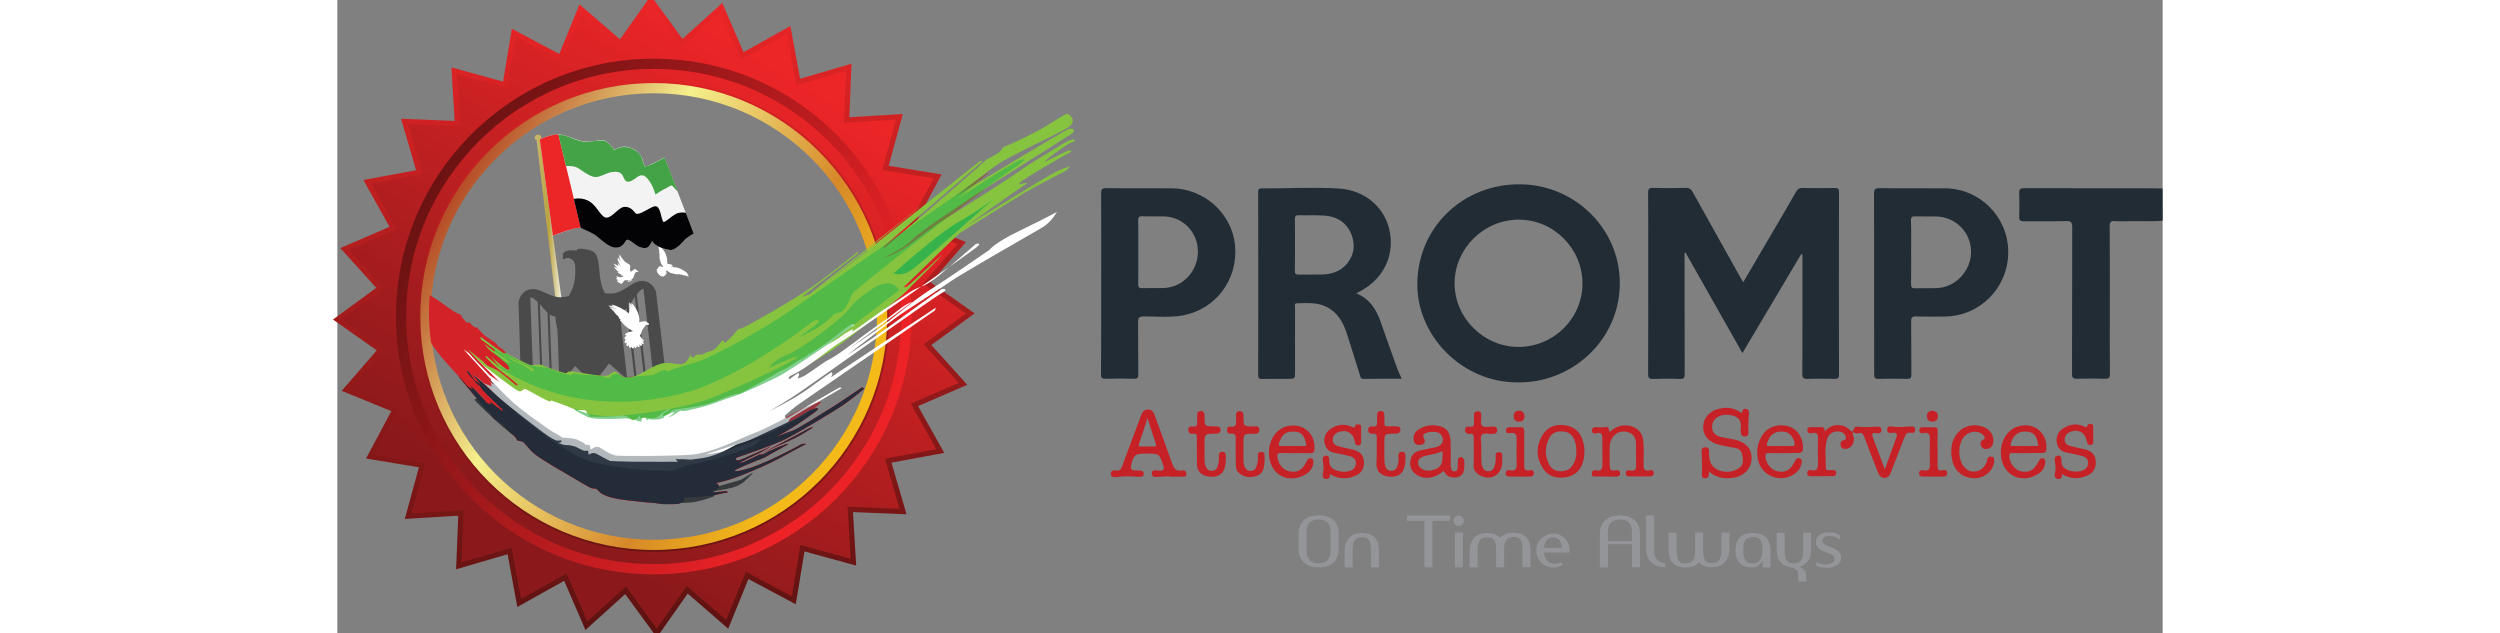 <?xml version="1.0" encoding="UTF-8"?> <svg xmlns="http://www.w3.org/2000/svg" xmlns:xlink="http://www.w3.org/1999/xlink" height="633" viewBox="48.5 179.1 1782.6 618.2" width="2500"><rect x="48.5" y="179.1" width="1782.6" height="618.2" fill="#808080" stroke="none"/><linearGradient id="a" gradientUnits="userSpaceOnUse" x1="241.191" x2="269.671" y1="399.946" y2="399.946"><stop offset="0" stop-color="#cbb971"></stop><stop offset=".478" stop-color="#b9a441"></stop><stop offset="1" stop-color="#fff"></stop></linearGradient><linearGradient id="b" gradientTransform="matrix(0 1 -1 0 -858.33 2535.914)" gradientUnits="userSpaceOnUse" x1="-2281.627" x2="-1807.89" y1="-1350.926" y2="-1077.414"><stop offset="0" stop-color="#ec2527"></stop><stop offset=".909" stop-color="#8b191b"></stop></linearGradient><linearGradient id="c" gradientTransform="matrix(0 1 -1 0 -858.33 2535.914)" gradientUnits="userSpaceOnUse" x1="-2361.063" x2="-1734.362" y1="-1215.876" y2="-1215.876"><stop offset="0" stop-color="#ec2527"></stop><stop offset="1" stop-color="#5a1211"></stop></linearGradient><linearGradient id="d" gradientUnits="userSpaceOnUse" x1="160.068" x2="555.023" y1="374.188" y2="602.215"><stop offset="0" stop-color="#b54c26"></stop><stop offset=".327" stop-color="#f5f08c"></stop><stop offset=".696" stop-color="#d78829"></stop><stop offset=".915" stop-color="#f3ba19"></stop></linearGradient><linearGradient id="e" gradientUnits="userSpaceOnUse" x1="139.43" x2="575.66" y1="362.273" y2="614.13"><stop offset="0" stop-color="#6c1212"></stop><stop offset=".915" stop-color="#ec2227"></stop></linearGradient><path d="m1831.1 394.6c-10.8 1.1-21.6.2-32.4.5-4.7.1-9.5.3-14.2-.1-3.9-.3-5.1.8-5.1 5 .2 29.8.1 59.6.1 89.3 0 18.3-.1 36.5.1 54.8.1 4.1-1.2 5-5.1 4.9-9-.3-17.9-.3-26.9 0-3.9.1-5-.9-5-4.9.2-47.7 0-95.4.2-143.1 0-5-1.3-6.1-6.1-6-13.7.4-27.4 0-41.1.2-3.4 0-4.7-.8-4.6-4.5.3-7.6.3-15.2 0-22.8-.2-4 1.1-5 5-5 40.6.1 81.2.1 121.8.1 4.4 0 8.8.1 13.2.2.1 10.4.1 20.9.1 31.4zm-353 32.7c-19 32-38.1 64-57.4 96.6-18.7-33.1-37.1-65.6-55.5-98-.3.1-.6.1-1 .2v4.8c0 37.7 0 75.5.1 113.2 0 3.7-.6 5.3-4.8 5.1-8.6-.4-17.3-.3-25.9 0-4 .1-5-1-5-5 .2-37.6.1-75.1.1-112.7 0-21.3.1-42.6-.1-64 0-3.7.8-5 4.7-4.9 10.7.3 21.3.3 32 0 3.6-.1 5.4 1.3 7 4.3 15.6 28 31.2 56 46.9 84 .7 1.2 1.4 2.3 2.3 3.8 9.6-16.4 19.1-32.5 28.5-48.6 7.7-13.1 15.4-26.2 22.9-39.4 1.6-2.8 3.2-4.1 6.7-4 10.3.3 20.6.2 31 0 3.2-.1 4.4.6 4.4 4.1-.1 59.4-.1 118.8 0 178.2 0 3.4-1 4.2-4.3 4.1-8.8-.2-17.6-.3-26.4 0-3.9.1-5.1-.8-5.1-4.9.2-37.1.1-74.1.1-111.2v-5.4c-.5-.2-.9-.2-1.2-.3zm-278.6 125.2c-52.6-.5-97.1-45.4-96.3-97.1.9-54.9 45.1-97.1 101.1-96.3 54.3.8 98.6 45.4 96.6 100.1-1.9 54.1-48.6 95-101.4 93.3zm65-96.5c0-34.2-28.1-62.4-62.2-62.4s-62.6 28.1-62.7 62 28.3 62.3 62.3 62.3c34.4.1 62.6-27.8 62.6-61.9zm-221 9.5c13.4 5.5 19.7 16 24 28.2 5.3 15.1 10.6 30.2 16.1 45.3 1.2 3.3 2.8 6.4 4.4 10-12.8 0-25.1-.1-37.4.1-2.7 0-2.9-1.7-3.4-3.5-4.3-13.7-8.5-27.4-12.9-41-3.6-11-9.1-20.7-20.2-26-9.1-4.4-18.8-3.5-28.4-3.3-3 0-1.9 2.8-1.9 4.4-.1 20.6 0 41.3 0 61.9 0 7.5 0 7.5-7.3 7.5-8.3 0-16.6-.1-24.9.1-2.8.1-3.8-.6-3.8-3.6.1-59.6.1-119.1 0-178.7 0-2.2 0-3.8 3.1-3.8 25.2.1 50.4-1.4 75.6.1 26.3 1.6 46 19.3 50 43.2 4.2 25.1-8.1 47.6-33 59.1zm-59.8-47.3c0 8.4.1 16.9-.1 25.3 0 2.8.7 3.8 3.7 3.8 7.6-.2 15.2.1 22.8-.1 9.2-.3 17.7-2.8 24-10.1 7.4-8.6 8.8-18.5 4.8-28.9-4.5-11.4-13.6-17.5-25.6-18.5-8.6-.7-17.2-.1-25.8-.4-3.3-.1-3.9 1.2-3.9 4.1.2 8.3.1 16.5.1 24.8zm-189.2 37.5c0-29.3.1-58.5-.1-87.8 0-4 1-5.1 5-5 21.3.2 42.6 0 63.9.1 31.8.1 59 24.7 61.9 55.8 3.1 33.4-19 62.7-51.5 68.4-12.4 2.2-25 .9-37.5.9-4.9 0-5.7 1.5-5.7 5.9.2 16.9 0 33.8.2 50.7 0 3.2-.6 4.4-4.1 4.3-9.3-.3-18.6-.3-27.9 0-3.7.1-4.4-1.2-4.4-4.6.2-29.5.2-59.1.2-88.7zm36.2-30.6c0 10.5.1 21-.1 31.4-.1 3.1.8 4.1 4 4 6.8-.2 13.5 0 20.3-.1 18.9-.3 34.1-16.2 34-35.7 0-19.1-14.8-34.1-33.9-34.3-6.8-.1-13.5.2-20.3-.1-3.6-.2-4.1 1.2-4.1 4.3.2 10.2.1 20.3.1 30.5zm718.6 31c0-29.3.1-58.5-.1-87.8 0-4.6 1.3-5.5 5.6-5.4 21.1.2 42.3 0 63.5.1 34.5.2 62 27.9 62 62.4s-27.4 62.4-61.8 62.8c-9.3.1-18.6.3-27.9-.1-4.5-.2-5.2 1.5-5.1 5.5.2 17.1 0 34.2.2 51.3 0 3.3-.8 4.3-4.1 4.2-9.3-.2-18.6-.3-27.9 0-3.8.1-4.3-1.3-4.3-4.6 0-29.5-.1-59-.1-88.4zm36.2-31c0 10.5.1 21-.1 31.5-.1 3.2.9 4.1 4 4 6.9-.2 13.9.1 20.8-.1 18.5-.5 33.9-16.8 33.8-35.7-.1-18.8-15.3-34.1-34.2-34.3-6.8-.1-13.5.1-20.3-.1-2.9-.1-4.2.4-4.2 3.8.4 10.2.2 20.6.2 30.9z" fill="#222c35"></path><path d="m1559.8 637.5c4.1-11.4 7.7-21.3 11.3-31.3 1.3-3.7-.1-4.9-3.8-4.4-2.4.3-5.2.6-5.2-2.9-.1-3.9 3.1-3.6 5.5-3.2 5.8 1.1 11.4-.1 17.1-.1 2.2 0 4.6-.4 4.7 3 0 3.2-1.9 3.6-4.4 3.1-3.4-.6-4.8 1.4-5.9 4.2-4.3 11.2-8.7 22.3-13 33.5-1.3 3.2-2.5 6.5-6.8 6.4-3.9-.1-5.3-3-6.5-6.1-4.4-11.3-8.9-22.6-13.1-33.9-1.2-3.1-2.5-4.6-5.8-3.6-1.9.6-3.5-.4-5.3-1-.7 2.2.7 3.8.9 5.6.7 5.9-3.3 10.9-8.7 10.7-2.1-.1-3.7-.9-4.1-3.1-.4-2.1-.3-4.2 2.1-5.1 1.5-.6 3.4-.3 2.9-3-.4-2.2-1.2-3.8-3.2-4.8-5.6-2.9-13.3 0-15 6-2.8 9.4-1.1 19.1-1.4 28.7 0 1.7 1.2 2.3 2.7 2.1 1.3-.1 2.7-.2 4-.2 1.8 0 3.4.4 3.4 2.7.1 2.1-1.1 3.3-3 3.3-7.4.1-14.9.1-22.3.1-2 0-3.2-1.4-2.9-3.3.2-1.9 1.7-3.2 3.6-2.7 6.6 1.5 7-2.2 6.9-7.3-.3-8.1-.2-16.2 0-24.3.1-3.9-1.4-5.2-5.1-4.6-2.4.4-5.2.7-5.3-2.7s2.8-3.2 5.2-3.1c2.5 0 5.1.2 7.6 0 2.7-.2 4.2.8 4.3 4.3 5-5.8 10.9-7.3 17.6-5.6 1.9.5 3.7 1.7 5.3 2.8 2.1 1.5 4.1 5.7 5.8-.5.4-1.5 2.5-1.5 4.1-1.3 6.1.8 12.1 0 18.2-.1 2.3-.1 4.2.3 4.3 3 .1 3-2.2 3.9-4.5 3.4-5.2-1.1-5 1.2-3.6 4.9 3.6 9.6 7.2 19.4 11.4 30.4zm-698.8 6.7c-4.2.2-8.4.5-12.6.7-2.3.1-4.5-.1-4.5-3.4.1-3.4 2.5-3 4.7-3 1 0 2 .3 3 .3 3.3 0 5-.9 3.6-4.9-4-11.8-3.8-11.8-16.4-11.8h-1c-10.2 0-11.7 1.2-14.1 11.4-.7 3.1.1 5 3.6 5 2 0 4 .2 6.1.3 1.9.1 2.5 1.2 2.6 3 .1 1.9-.6 2.8-2.6 2.8-1.2 0-2.4.3-3.5.2-6.8-.8-13.5-.8-20.2.2-2.7.4-5.7 0-5.8-3.2-.1-2.8 2.4-3.8 5.2-3.2 3.5.8 4.7-1.3 5.8-4.1 6-16.3 12.2-32.5 18.2-48.8 1.3-3.4 2.5-6.7 7.1-6.7s5.7 3.5 7 6.9c5.5 15.1 11 30.1 16.3 45.2 1.7 4.8 3.7 8.7 9.9 7.4 2.5-.5 4.3.7 4.3 3.6 0 3.5-2.7 2.4-4.4 2.5-4 .1-8.1 0-12.2 0-.1-.1-.1-.3-.1-.4zm-21.3-56.7c-3 9-5.4 16.9-8.2 24.7-.9 2.4-.2 3 2.1 3 4.1-.1 8.1-.1 12.2 0 2.1 0 2.7-.7 2-2.7-2.6-8-5.1-15.8-8.1-25zm548.5 52.2c-.2 1.8-.2 2.7-.4 3.7-.3 2.1-1.8 2.8-3.6 2.8-2 0-3.2-1.2-3.1-3.2.3-7.9.1-15.8-.3-23.8-.1-2.3 1.6-3.2 3.7-3.3 2-.1 3.2.9 3.6 2.8.2 1 0 2 0 3 0 6.8 1.7 13.1 8.3 16.1 7.1 3.3 14.5 2.8 21.2-1.7 4.6-3.1 3.7-7.6 3.1-11.9-.6-3.9-2.4-6.9-6.9-7.6-4.8-.7-9.6-1.8-14.4-2.8-11.1-2.3-17.3-9-17-18.2.2-7.9 5.7-14.6 14.3-17 8.2-2.3 16-1.5 23.1 3.9 1.2-1.8 1.2-4.8 4.4-4.1s3 3.4 2.8 5.7c-.4 5.4-.8 10.7-.4 16.2.2 2.2.1 5.1-3.4 5.1-3.4 0-4-2.5-4.2-5.2-.1-1.2.1-2.4.2-3.5.6-7.7-2.8-11.3-11.7-12.4-8.2-1-15.1 3-16.2 9.5-1.1 6.3 1.9 10.5 8.6 12.1 4.4 1 9 1.6 13.4 2.6 10.4 2.2 16.3 8.6 16.4 17.6.1 9.6-6.4 17.3-16.7 19.4-8.9 1.5-17.3.8-24.8-5.8zm-259.3-.7c-9 7.8-19.7 8.9-27.3 3.1-4.6-3.5-6.2-8.3-5-13.9 1.1-5.4 4.7-8.3 10-9.3 4.8-.9 9.6-1.9 14.4-3 5.1-1.2 7.7-4.4 7.1-8.3-.8-4.8-4.1-6.7-8.7-6.7-2 0-4.2-.1-6 .5-2.7.9-6.1 1.6-3.5 6.2 1.2 2.1.8 5.2-2.8 5.8-3.5.6-6.7.1-7.4-4-.8-4.5.8-8.4 4.8-10.9 7-4.5 14.7-5.1 22.4-2.6 6.8 2.2 8.6 8.2 8.8 14.5.3 7.4.1 14.9.1 22.3 0 1.3.1 2.7.4 4 .5 1.8 1.6 3 3.7 2.7 1.8-.2 2.6-1.7 2.7-3.2.2-2.5.1-5.1.2-7.6 0-1.5.7-2.6 2.2-3 1.6-.5 2.6.4 3.4 1.6 1.4 2.1.9 12.1-.7 14.3-2.9 3.9-6.9 4.3-11.3 3.7-4-.7-5.7-3.3-7.5-6.2zm-1.1-19.5c-6.5 3.6-13.1 3.3-19.1 5.6-2.4.9-4.5 2.4-4.7 5.3-.2 2.8.9 5 3.2 6.4 4.5 2.9 9.4 2.2 14 .4 4.2-1.6 6.2-5 6.5-9.4.3-2.4.1-4.9.1-8.3zm163.4-18.6c6.2-5.6 13-7.7 20.9-5.5 6.5 1.9 10.4 6 11.5 12.7 1.3 8.2.5 16.5.6 24.8 0 4 .4 6.7 5.5 5.6 1.9-.4 4.4-.5 4.4 2.6 0 2.7-1.8 3.3-4.1 3.3-6.4 0-12.9-.1-19.3 0-2.1 0-3.9-.5-3.9-2.9-.1-2.7 1.9-3.6 4.1-3 5.5 1.2 6.2-1.5 6-6.1-.3-6.4-.1-12.8-.1-19.3 0-6.9-2.6-10.6-8.4-12.1-6-1.6-11.7.7-14.9 5.9-1.5 2.5-2.3 5.3-2.4 8.2-.1 6.1 0 12.2 0 18.3 0 3.4.7 6 5.3 5.1 2-.4 4.8-.6 4.8 2.8 0 3.1-2.2 3.3-4.6 3.3-6.4-.1-12.9-.1-19.3-.2-1.6 0-3.6.4-3.7-2.2 0-2.4 1.1-4.4 3.6-3.8 7.1 1.6 6.8-2.9 6.8-7.5-.1-7.9 0-15.9-.1-23.8 0-3.5-.6-6.1-5.2-4.9-2.2.6-4.7.6-4.9-2.6-.2-3.3 2.5-3.3 4.6-3.3 2.9 0 5.7.5 8.6-.2 3.8-1 2.6 2.9 4.2 4.8zm168.9 20.7c-4.6 0-9.1.2-13.7-.1-2.9-.1-3.3 1.2-3.2 3.6.4 6.5 5.4 12.8 11.3 14.2 7.4 1.8 12.5-.6 16.3-7.7.6-1 1.2-2 1.8-3.1.9-1.8 2.1-2.5 4.1-1.8 2 .8 2.2 2.4 1.9 4.2-.6 3.6-2 6.7-4.8 9.2-13.3 11.9-34.2 5.3-37.9-12-1.9-8.8-.3-17.2 4.8-24.7 5.3-7.8 15.9-10.9 25.3-7.8 8.7 2.8 13.9 11.1 13.9 20.8 0 4.3-1.8 5.2-5.4 5.1-4.9 0-9.7.1-14.4.1zm-2.4-6.9h11.7c1.2 0 2.2.1 2.3-1.8 0-5.2-4.3-11-9.2-12-9-1.8-15.7 2.6-17.8 11.5-.5 2 .2 2.3 1.9 2.3zm-474 6.9c-4.6 0-9.1.2-13.7-.1-3.1-.1-3.7 1.2-3.4 4 .7 6.7 5.4 12.6 11.5 13.9 7.4 1.6 12.3-.8 16.1-8 .6-1 1.2-2.1 1.7-3.1.8-1.6 2-2 3.8-1.5 2 .5 2.1 2 2 3.6-.3 5.3-3 9.2-7.5 11.9-16.6 9.9-34.3.8-35.8-18.3-1.2-14.1 6.6-26.3 18.5-28.8 14.9-3.2 26.9 7.4 25.9 22.7-.2 3-1.4 3.8-3.9 3.8-5.1-.2-10.2-.2-15.2-.1zm-2.5-6.9h11.1c1.3 0 2.9.4 2.3-2-1.7-7.7-3.8-12-12.2-12.1-7.6 0-10.4 2-13.7 9.5-1.4 3.2-1.6 5 2.8 4.6 3.3-.2 6.5 0 9.7 0zm717.4 6.9c-4.6 0-9.1.2-13.7-.1-3-.1-3.8 1-3.5 3.9.6 6.7 5.4 12.6 11.4 14 7.4 1.6 12.4-.8 16.2-7.9.6-1.2 1.3-2.3 2-3.5.8-1.5 2-1.6 3.4-1.2 1.6.4 2.1 1.5 2.1 3-.1 5.6-2.7 9.6-7.4 12.4-16.5 9.9-34.3.9-35.9-18.2-1.2-14.1 6.5-26.3 18.4-28.9 14.9-3.3 27 7.3 26 22.5-.2 2.9-1.2 3.9-3.8 3.9-5 0-10.1 0-15.2.1zm11-6.9c-.9-8.9-3.5-12.7-9.1-13.8-8.7-1.8-15.4 2.4-17.6 11-.5 1.8-.4 2.8 1.9 2.8zm-691.7 27.4c.2 3.4-1.2 5.3-4.3 4.7-3.2-.6-3-3.2-2.5-5.6.7-3.7.6-7.4-.1-11.1-.5-2.6-.5-5.6 2.8-5.9s3.5 2.5 3.4 5c-.2 5 2.6 7.8 7 9.3 4.4 1.6 9 1.9 13.4.4 3.6-1.2 5.9-3.9 5.6-8.1-.2-3.9-2.9-5.5-6.2-6.3-4.8-1.1-9.5-2.3-14.3-3.1-5.3-.9-8.7-3.9-9.9-8.8-1.3-5.5.3-10.5 4.9-14 6.3-4.8 13.4-6.1 21-2.9 1.6.7 3 2.2 4-.9.5-1.8 2.7-1.2 4.1-1 1.8.3 1.5 2 1.5 3.3v12.2c0 1.9.6 4.4-2.4 4.7-2.9.3-3.5-1.5-3.9-4.1-1.3-7.8-7.8-11.6-15.3-9-3.6 1.2-6.1 3.7-6.1 7.8 0 3.9 2.8 5.6 6.1 6.4 4.6 1.2 9.2 2.1 13.8 3.2 6.3 1.5 9.6 4.7 10.4 10.2 1 6.5-1.5 12.1-7.2 14.8-8.7 4-17.2 4-25.8-1.2zm714.9 0c.2 3.4-1.1 5.3-4.3 4.7s-3-3.1-2.5-5.6c.7-3.7.6-7.4-.1-11.1-.5-2.6-.6-5.6 2.8-6 3.3-.4 3.6 2.5 3.5 4.9-.3 5.6 3.2 8.3 7.9 9.7 4.1 1.2 8.4 1.5 12.5 0 3.6-1.3 5.9-3.9 5.7-8-.2-4.2-3.2-5.7-6.7-6.5-4.6-1.1-9.2-2.2-13.8-3-5.3-.8-8.7-3.9-9.9-8.8-1.3-5.7.4-10.9 5.3-14.4 6.3-4.5 13.2-5.7 20.6-2.7 1.5.6 3 2.3 4-.9.5-1.8 2.6-1.2 4-1 1.8.3 1.5 1.9 1.5 3.3v12.7c0 1.9.2 4-2.4 4.2-2.9.3-3.5-1.5-4-4-1.3-7.8-7.8-11.6-15.3-9-3.6 1.2-6.1 3.7-6.2 7.8 0 3.9 2.7 5.6 6 6.4 4.6 1.2 9.2 2.1 13.8 3.2 6.5 1.5 9.8 4.9 10.5 10.7.8 6.5-1.9 11.9-7.7 14.6-8.4 3.9-16.8 3.9-25.2-1.2zm-466.4-22.4c0 17.4-9.2 26.7-25 25.8-6.5-.4-11.7-3.3-15.3-8.7-6.7-10-7.2-20.5-1.6-31.1 4.8-9.1 12.4-12.7 22.8-11.3 9.4 1.2 15.6 6.9 18 16.7.7 2.9 1.3 5.9 1.1 8.6zm-7.9-.2c.1-3.2-.4-6.6-1.5-9.8-1.9-5.4-5.4-8.8-11.4-9.2-7.1-.5-11.3 1.5-14.1 7.5-3.8 8.3-3.9 16.6.5 24.8 2.6 4.8 6.7 6.7 12.1 6.5s9.3-2.5 11.7-7.4c2.1-3.8 2.9-7.9 2.7-12.4zm388-25.1c12.5 0 20 6.9 19.2 16.2-.4 4.1-2.5 6.5-6.7 7-2.4.3-4.4-.8-5.3-3.1-.9-2.2-.7-4.6 1.7-5.7 3.6-1.6 1.8-3.3.3-4.9-4.5-4.7-13.4-4-18.2 1.3-6.6 7.3-6.7 22.7-.1 30.1 3.2 3.6 7.1 5 11.8 4.1 5.1-1 8.1-4.5 10.1-9.1.3-.6.2-1.3.3-2 .5-2.3 1.7-3.7 4.2-3.3 2.7.4 2.9 2.2 2.8 4.5-.6 9.7-10.8 17.8-21.2 16.6-2.6-.3-5.4-1-7.8-2-9.2-4.1-13.9-14.3-12.8-27.5.8-10.3 7.4-18.8 16.6-21.4 2.2-.5 4.4-.7 5.1-.8zm-758.6 25.6c0-4.6-.1-9.1 0-13.7.1-2.4-.5-3.9-3.4-3.6-2.7.3-4.9-.5-5-3.6-.1-3.3 2.3-3.8 4.9-3.5 3 .4 3.8-1.1 3.8-3.8-.1-2.5 0-5.1 0-7.6s1.3-3.7 3.8-3.7c2.3 0 3.2 1.5 3.4 3.6v2.5c.1 8.8.1 8.8 9.2 8.9 1.2 0 2.4 0 3.5.1 1.7.1 2.8 1.1 3 2.9.2 2-.7 3.3-2.5 3.9-.9.3-2 .2-3 .2-10.2.3-10.2.2-10.2 10.3v15.2c0 2.4.3 4.7 1.3 6.9 1.1 2.7 3.2 4 5.9 3.9 2.6-.1 4.5-1.4 5.4-3.9 1.3-3.4 1.7-6.9 1.4-10.4-.2-2.4.5-4 3.1-4.2 2.7-.2 3.6 1.4 3.7 3.7.1 4.2 0 8.5-1.3 12.5-2 6.2-7.7 9.1-15.6 7.9-7.3-1.1-11.2-5.2-11.3-12-.1-4-.1-8.2-.1-12.5zm175.7.1c0-4.4-.1-8.8 0-13.2.1-2.8-.3-4.6-3.8-4.2-2.8.3-4.7-.9-4.6-4 .1-3 2.5-3.4 4.8-3.1 3.5.4 3.9-1.5 3.9-4.2-.1-2.4 0-4.7 0-7.1 0-2.5 1.2-3.8 3.7-3.8 2.3 0 3.4 1.4 3.4 3.5.1 2.7.2 5.4 0 8.1-.1 2.7.9 3.6 3.6 3.4 2.9-.2 5.7 0 8.6 0 2.2 0 3.6 1 3.5 3.3 0 2.2-1.2 3.4-3.4 3.7-.8.1-1.7 0-2.5.1-9.8.1-9.8.1-9.8 10.2 0 4.9-.1 9.8 0 14.7.1 2.2.3 4.4.8 6.5.8 3.1 2.9 5 6.2 4.9 3-.1 4.9-1.8 5.8-4.7.9-3.1 1.4-6.3 1-9.5-.2-2.4.4-4 3-4.3 3.1-.3 3.7 1.7 3.8 4.1.1 4.1-.1 8.1-1.3 12-2 6.2-7.7 9.1-15.6 8-7.3-1.1-11.3-5.2-11.4-11.9.2-4 .3-8.2.3-12.5zm94.7.2c0-4.6-.1-9.1 0-13.7.1-2.7-.7-4.2-3.7-3.8-2.8.3-4.8-.9-4.8-3.8s2.3-3.6 4.7-3.2c3.8.5 4.2-1.6 4.1-4.5-.1-2.4 0-4.7 0-7.1-.1-2.4 1.2-3.4 3.4-3.5s3.4 1.1 3.7 3.3v1c.4 3.5-1.6 8.2 1 10.1 2.4 1.7 6.8.6 10.3.6 2.2 0 4.1.4 4.2 3.2 0 2.8-1.5 4-4.1 4h-.5c-3.5.3-8.1-1.6-10.2.8-2.2 2.5-.6 7.1-.7 10.8-.1 4.7 0 9.5 0 14.2 0 2 .2 4 .9 6 1 2.9 2.9 4.6 6 4.6 3.3 0 5.4-2 6.1-5.1.8-3.1 1.5-6.3 1-9.5-.4-2.5.7-3.9 3.2-4 2.4-.1 3.3 1.3 3.3 3.5 0 2.4 0 4.7-.1 7.1-.8 12.3-12 18-22.6 11.5-3.4-2.1-5.4-5-5.3-9.1.2-4.6.1-9 .1-13.4zm-232.5-.4v-9.6c0-3.9 1.3-8.5-5.6-7.7-1.8.2-2.9-1.7-2.9-3.6 0-2.2 1.4-3.7 3.6-3.3 5 .8 5.6-2.1 5.3-5.9-.1-1.8 0-3.7 0-5.6-.1-2.3 1.1-3.5 3.3-3.6s3.5 1 3.8 3.2c.1.8.1 1.7.1 2.5.2 9.2.2 9.2 9.7 9.3 2.6 0 6-.8 5.8 3.5-.1 4-3.2 3.6-6 3.6-9.5.1-9.5.1-9.5 9.9v16.2c0 2.4.4 4.7 1.5 6.9s2.9 3.3 5.3 3.3c2.5 0 4.6-1 5.6-3.5 1.4-3.5 2-7.1 1.7-10.9-.3-2.5.5-4 3.1-4.1 2.7-.2 3.5 1.5 3.5 3.9s.1 4.7-.2 7.1c-.5 5.2-1.7 10.2-7.3 12.3-6.1 2.2-12 1.6-17.2-2.5-2.4-1.9-3.4-4.5-3.4-7.6-.2-4.7-.2-9.2-.2-13.8zm685.5-2.7v17.2c0 2.9.8 4.8 4.5 4 2-.5 4.9-.6 4.9 2.6.1 3.1-2.3 3.6-4.9 3.6-6.1-.1-12.1-.1-18.2-.1-2.1 0-4.2.1-4.3-2.9-.1-3.2 2.1-3.7 4.4-3.2 5.3 1 6.3-1.6 6.1-6.2-.3-8.3-.2-16.5 0-24.8.1-4.1-1.3-6-5.6-5.4-2.2.3-4.8.6-4.7-2.7.1-3.1 2.6-3.1 4.8-3 15 .6 13.2-2.7 12.9 12.4 0 2.7.1 5.6.1 8.5zm-403.7.1v16.7c0 3.2.8 5.2 4.7 4.4 2.1-.4 4.8-.4 4.7 2.9-.1 2.8-2.2 3.4-4.7 3.3-6.2-.1-12.5-.2-18.7-.1-2.3 0-4.1-.4-4.1-3.1s1.9-3.5 4.1-3c5.9 1.2 6.8-1.9 6.6-6.8-.2-7.9-.1-15.9 0-23.8.1-4.1-1.2-6.5-5.8-5.8-2 .3-4.4.7-4.6-2.3-.2-3.1 2.1-3.4 4.4-3.4 3.4 0 6.7.1 10.1 0 3.3-.1 3.3 2.2 3.3 4.5.1 5.6 0 11.1 0 16.7zm398.4-37.1c3.6.1 5.5 2 5.6 5.3.1 3.5-2 5.4-5.3 5.4s-5.4-1.9-5.4-5.3c-.1-3.3 1.9-5.1 5.1-5.4zm-398.2 6.1c-.1 3-2.3 4.7-5.5 4.6-3.3-.1-5.2-2.1-5-5.6.1-3.6 2.2-5.2 5.5-5.1 3.4.1 5 2.2 5 6.1z" fill="#c52126"></path><path d="m1026.4 715.5c0 2.7-.4 5.2-1.3 7.4s-2.1 4-3.8 5.6c-1.7 1.5-3.7 2.7-6.1 3.5s-5.1 1.2-8.1 1.2c-6.4 0-11.3-1.6-14.7-4.8s-5.1-7.5-5.1-13v-15.2c0-5.5 1.7-9.8 5.1-13s8.3-4.8 14.7-4.8c3 0 5.7.4 8.1 1.2s4.4 2 6.1 3.5 2.9 3.4 3.8 5.6 1.3 4.6 1.3 7.4zm-30.3 7.7c.7 1.5 1.6 2.7 2.7 3.6s2.4 1.5 3.8 1.9 2.8.6 4.2.5c1.4 0 2.8-.1 4.2-.5s2.7-1 3.8-1.9 2-2.1 2.7-3.6 1-3.4 1-5.7v-19.4c0-2.2-.3-4.1-1-5.7-.7-1.5-1.6-2.7-2.7-3.6s-2.4-1.5-3.8-1.9-2.8-.5-4.2-.5-2.8.1-4.2.5-2.7 1-3.8 1.9-2 2.1-2.7 3.6-1 3.4-1 5.6v19.4c0 2.4.3 4.3 1 5.8zm61.3-13.4c-.4-1.5-.9-2.7-1.6-3.6s-1.6-1.5-2.7-1.9-2.3-.6-3.7-.5c-1.4 0-2.7.1-3.8.5-1.2.4-2.2 1-3 1.9s-1.5 2.1-1.9 3.6c-.5 1.5-.7 3.4-.7 5.7v17.7h-7.8v-15.7c0-5.5 1.5-9.8 4.4-13s7.1-4.8 12.5-4.8c3 0 5.6.4 7.7 1.2s3.8 2 5.2 3.5c1.3 1.5 2.3 3.4 2.9 5.6s.9 4.6.9 7.4v15.7h-7.8v-17.7c-.1-2.2-.3-4.1-.6-5.6zm60.5-22.1v45.5h-7.8v-45.5h-17.1v-5.1h42v5.1zm22.2-3.5c1-1 2.1-1.5 3.5-1.5s2.6.5 3.6 1.5 1.5 2.2 1.5 3.6c0 .7-.1 1.3-.4 1.9s-.7 1.1-1.2 1.6-1 .8-1.7 1.1c-.6.3-1.2.4-1.8.4-1.4 0-2.6-.5-3.5-1.5-1-1-1.5-2.2-1.5-3.6.1-1.4.6-2.6 1.5-3.5zm7.6 48.9h-7.8v-33.9h7.8zm57.7-23.6c-.4-1.5-.9-2.7-1.6-3.6s-1.6-1.5-2.7-1.9-2.3-.6-3.7-.5c-1.4 0-2.7.1-3.8.5-1.2.4-2.2 1-3 1.9s-1.5 2.1-1.9 3.6c-.5 1.5-.7 3.4-.7 5.7v18h-7.8v-17.9c0-2.2-.2-4-.6-5.5s-.9-2.7-1.7-3.6c-.7-.9-1.6-1.5-2.7-1.9s-2.3-.6-3.7-.5c-1.4 0-2.7.1-3.8.5-1.2.4-2.2 1-3 1.9s-1.5 2.1-1.9 3.6c-.5 1.5-.7 3.4-.7 5.7v17.7h-7.8v-15.7c0-5.5 1.5-9.8 4.4-13s7.1-4.8 12.5-4.8c3.1 0 5.6.4 7.8 1.2 2.1.8 3.8 2 5.1 3.6 1.4-1.7 3.2-2.9 5.4-3.8 2.1-.9 4.6-1.3 7.5-1.3 3 0 5.6.4 7.7 1.2s3.8 2 5.2 3.5c1.3 1.5 2.3 3.4 2.9 5.6s.9 4.6.9 7.4v15.9h-7.8v-18c.1-2.1-.1-4-.5-5.5zm21.4 9c.1 1.2.4 2.5.8 3.8s1 2.5 1.8 3.6 1.9 2 3.3 2.7c1.3.7 3 1.1 5.1 1.1 1.7 0 3.9-.4 6.7-1.1l.5 2.2c-1.4.6-2.8 1.2-4.3 1.8-1.4.5-2.9.8-4.5.7-2.4 0-4.6-.4-6.6-1.2s-3.7-1.9-5.2-3.4-2.7-3.2-3.5-5.2c-.9-2-1.4-4.3-1.5-6.7 0-2.2.4-4.4 1.2-6.3.8-2 1.9-3.7 3.4-5.2s3.2-2.7 5.2-3.6 4.1-1.4 6.5-1.5c2.5 0 4.7.5 6.7 1.4s3.8 2.1 5.2 3.6 2.5 3.3 3.3 5.3 1.1 4.1 1 6.3v2h-25.1zm5.1-13.8c-1 .6-1.9 1.4-2.6 2.4s-1.2 2.1-1.7 3.3c-.4 1.3-.7 2.6-.8 3.9h17.7c-.4-3.7-1.3-6.4-2.9-8-1.6-1.7-3.6-2.5-6.1-2.5h-.1c-1.3 0-2.5.3-3.5.9zm57.5 28.5h-8c0-.4.1-1.3.1-2.7v-6.2-10-14c0-5.5 1.7-9.8 5.1-13s8.3-4.8 14.7-4.8c3 0 5.7.4 8.1 1.2s4.4 2 6.1 3.5 2.9 3.4 3.8 5.6 1.3 4.6 1.3 7.4l.1 32.9h-7.9c0-.4.1-1.2.1-2.6v-5.1-6.8-8h-23.5zm-.1-25.6h23.5v-9.4c0-2.2-.3-4.1-1-5.7-.7-1.5-1.6-2.7-2.7-3.6s-2.4-1.5-3.8-1.9-2.8-.5-4.2-.5-2.8.1-4.2.5-2.7 1-3.8 1.9-2 2.1-2.7 3.6-1 3.4-1 5.6v9.5zm37.4 7.7v-32.8h7.8v34.9c0 2.2.3 4 1 5.4.7 1.5 1.5 2.7 2.5 3.6s2.1 1.6 3.4 2 2.5.6 3.7.7v4c-5.8-.1-10.3-1.8-13.5-4.9-3.3-3.2-4.9-7.5-4.9-12.9zm30.4 7.9c.4 1.5.9 2.7 1.6 3.6s1.6 1.5 2.7 1.9 2.3.6 3.7.5c1.4 0 2.7-.1 3.8-.5 1.2-.4 2.2-1 3-1.9s1.5-2.1 1.9-3.6.7-3.4.7-5.7v-.8-2.4-5.3-9.7h7.8v18.2c0 4.4.8 7.5 2.2 9.1 1.4 1.7 3.6 2.5 6.3 2.4 1.4 0 2.7-.1 3.8-.5 1.2-.4 2.2-1 3-1.9s1.5-2.1 1.9-3.6.7-3.4.7-5.7v-18h7.8v15.9c0 5.5-1.5 9.8-4.4 13s-7.1 4.8-12.5 4.8c-3.1 0-5.6-.4-7.8-1.2-2.1-.8-3.8-2-5.1-3.6-1.4 1.7-3.2 2.9-5.4 3.8-2.1.9-4.6 1.3-7.5 1.3-3 0-5.6-.4-7.7-1.2s-3.8-2-5.2-3.5c-1.3-1.5-2.3-3.4-2.9-5.6s-.9-4.6-.9-7.4v-16.2h7.8v18.3c.2 2.1.3 4 .7 5.5zm91.1 10h-7.8v-.2l.1-6.7c-.8 1.4-1.5 2.5-2.3 3.4-.7.9-1.5 1.6-2.3 2.1s-1.6.9-2.5 1.1-1.8.3-2.8.3c-3 0-5.5-.4-7.6-1.1-2.1-.8-3.8-1.9-5.1-3.3-1.3-1.5-2.4-3.2-3-5.3-.7-2.1-1.1-4.4-1.1-7 .1-2.6.5-4.9 1.1-7 .7-2.1 1.7-3.8 3-5.3s3.1-2.6 5.1-3.4c2.1-.8 4.6-1.2 7.6-1.2 3.1 0 5.7.4 7.9 1.2s4 1.9 5.4 3.4 2.4 3.2 3.1 5.3 1.1 4.4 1.1 7v16.7zm-7.8-18c0-2.2-.2-4.1-.7-5.6s-1.1-2.7-1.9-3.6-1.8-1.5-3-1.9-2.5-.6-3.8-.5c-1.4 0-2.7.1-3.8.5-1.2.4-2.2 1-3 1.9s-1.5 2.1-1.9 3.6c-.5 1.5-.7 3.4-.7 5.7v2.4c0 2.2.2 4.1.7 5.7.4 1.5 1.1 2.7 1.9 3.6s1.8 1.5 3 1.9 2.5.5 3.8.5c2.8.1 5.1-1.1 6.8-3.5s2.6-5.9 2.6-10.4zm42.5 27.5v4.3h-7.8c0-.1.1-.6.1-1.3v-2.5-2.6-1.6c-.2-1.2-.6-2.1-1.1-2.8-.6-.7-1.3-1.3-2.2-1.8s-1.8-.8-2.9-1c-1-.2-2.1-.4-3.1-.7-4.1-.9-7.1-2.8-8.9-5.8-1.9-3-2.8-6.8-2.8-11.4v-16.1h7.8v18.2c0 2.2.2 4.1.6 5.6s1 2.7 1.8 3.6 1.7 1.5 2.9 1.9c1.1.4 2.4.6 3.8.5 1.4 0 2.6-.1 3.7-.5s2-1 2.8-1.9 1.3-2.1 1.8-3.6c.4-1.5.6-3.4.6-5.7v-18.2h7.8v16.1c0 3.8-.7 7.1-2 9.8s-3.3 4.7-5.9 6.1c-.5.4-1.1.6-1.6.7s-1.1.3-1.7.5c1 .5 1.9 1.1 2.7 1.6s1.4 1.1 2 1.7c.5.6 1 1.3 1.2 2 .3.8.5 1.7.6 2.7-.2.7-.2 1.4-.2 2.2zm22.9-12.8c.9-.2 1.7-.6 2.5-1.1.7-.5 1.3-1 1.7-1.7s.6-1.5.6-2.4c0-.8-.2-1.5-.6-2.1s-1-1.1-1.7-1.6-1.5-.9-2.4-1.2c-.9-.4-1.8-.7-2.8-1.1-1.3-.4-2.6-.9-3.8-1.5-1.3-.5-2.4-1.2-3.4-2s-1.8-1.8-2.5-2.9c-.6-1.1-.9-2.6-.9-4.2 0-1.4.3-2.7 1-3.8s1.6-2.1 2.7-2.9 2.5-1.4 3.9-1.8c1.5-.4 3-.6 4.7-.6 1.3 0 2.4 0 3.4.1s1.9.2 2.8.5c.9.2 1.7.5 2.4.9.8.4 1.6.8 2.5 1.4.1.9.2 1.7.2 2.3v2c-.5-.4-1.1-.8-1.7-1.2s-1.3-.8-2.1-1.1c-.8-.4-1.8-.7-2.8-.9-1.1-.2-2.4-.4-3.8-.6-.9 0-1.7.1-2.5.3s-1.6.5-2.2.9-1.1.9-1.6 1.4c-.4.6-.6 1.2-.6 2s.2 1.5.6 2.1 1 1.1 1.7 1.6 1.5.9 2.5 1.3c.9.4 1.9.8 2.9 1.2 1.3.5 2.5 1 3.8 1.6s2.4 1.2 3.4 2 1.8 1.7 2.5 2.8c.6 1.1.9 2.4.9 4 0 1.8-.4 3.3-1.2 4.6s-1.8 2.3-3.1 3.1-2.7 1.4-4.3 1.8-3.1.6-4.7.6c-1.7 0-3.5-.2-5.2-.4-1.8-.2-3.6-.6-5.4-1.1l-.6-4.6c1.7 1.2 3.3 1.9 4.9 2.3s3.5.5 5.6.4c.8-.1 1.8-.2 2.7-.4z" fill="#939598"></path><path d="m269.7 487.6-23.4-172.4s.5 0 1.1-.5c.5-.5.6-4.6-3.1-4.1-3.8.4-3.9 5.4-1.3 5.1l20.7 173.8z" fill="url(#a)"></path><path d="m249.7 573 .2-.2zm124.4 13.3-11.4-9.9-2.4-2.1-12.9-113.3c-2.4.9-4.4 2.9-6.5 5.6l11.5 100.8-2.4-2.1-11-96.2c-1.7 2.5-3.5 5.3-5.6 8.5-.2.2-.3.5-.5.7l9.1 80.1-2.4-2.1-8.7-76c-1.5 1.3-3.3 2.3-5.3 3.1.1 1.4.3 6.2-.1 12.5l6.1 53.6-2.4-2.1-15.5-13.4c-3.2 4.7-6.1 8.4-8.4 11.1l9.3 37.4-2.2 6.1-5.4-3.8-6.5-34.7c-.4.3-.7.6-.9.8l5.4 34.7-3.5 5.4-4.4-4.8.3-35c-.3-.2-.7-.5-1.1-.8l-1.2 35.3-4.8 4.5-3.1-5.7 3.6-38.4c-2.7-2.3-6.1-5.4-9.9-9.6l-13.5 15.7-2 2.4-1.9-52.8c-1.5-6.7-2-12-2.1-13.4-2-.4-3.9-1.1-5.5-2.2l2.7 76.4-2 2.4-2.9-80.5-.6-.6c-2.6-2.8-4.8-5.4-6.8-7.6l3.5 96.7-2 2.4-3.6-101.4c-2.5-2.4-4.8-4.1-7.3-4.6l4.1 113.9-2 2.4-9.8 11.5-3.8-123.2v-.1c0-.1 0-.2.1-.4.5-2.2 3.1-11.3 13-12.1 9-.7 18.1 8.6 28.8 8 2.3-.1 4.8-.6 7.3-1.3.5-.9 1-1.9 1.6-3 4.6-8.6 4.9-18.1 4.6-25.4-.1-1.2-.2-2.2-.5-3.1-.1-.3-.2-.5-.3-.8-.1-.2-.1-.3-.2-.5 0-.1-.1-.2-.1-.3-.1-.1-.1-.3-.2-.4-.3-.5-.6-.9-.9-1.2l-.5-.5c-.2-.2-.3-.3-.5-.4-.1-.1-.1-.1-.2-.1-.2-.1-.3-.2-.5-.3s-.4-.2-.5-.3c-.6-.3-1.2-.5-1.8-.6-.1 0-.2-.1-.4-.1s-.3-.1-.5-.1h-.6c-.5 0-.9.1-1.2.2s-.6.2-.8.3-.5.2-.6.3c-.2.1-.4.2-.5.3-.2.1-.3.2-.5.2h-.2c-.5 0-.6-.9-.6-4.1v-.6-.2c0-.1 0-.2.1-.2.1-.2.1-.4.2-.6 0-.1.1-.2.2-.3 0 0 0-.1.1-.1.1-.1.2-.3.3-.4.7-.7 1.7-1.2 2.9-1.6.1 0 .2-.1.4-.1l1.5-.3c.1 0 .3 0 .4-.1.5-.1 1-.1 1.5-.1h.3c3.1-.2 5.8.2 5.8.2l-.1-.6c0-.6.9-2.2 11.1-.2.2 0 .5.1.7.1s.4.1.5.1.1 0 .2.1c.2.1.4.1.5.2.4.1.8.3 1.2.4.2.1.3.1.5.2.4.2.7.3 1 .5s.6.4.8.6l.1.1c.2.2.4.3.6.5.1 0 .1.1.2.1.4.5.8.9 1.2 1.5l.1.1c2.6 4.2 2.8 11.2 4 22 .8 7.2 2.8 12.3 4.8 16 2.7.3 5.4.4 7.8.2 10.7-1 18.3-11.5 27.3-12.2 9.9-.7 13.8 7.9 14.6 10 .1.3.2.5.2.5z" fill="#4a4a4b"></path><path d="m351.5 494.3c-.1-.2-.3-.3-.5-.5-.1-.1-.3-.2-.4-.3s-.2-.1-.3-.2c-.2-.1-.5-.2-.7-.3-.1 0-.3-.1-.5-.1h-1.4c-.6 0-1.3.1-2 .3-.7.1-1.4.3-2.1.6h-.1v-.4c0-.7.1-1.3.1-2.1 0-.7-.1-1.3-.2-1.9-.1-.3-.1-.6-.2-1-.1-.3-.1-.5-.2-.7-.2-.7-.4-1.6-.7-2.4-.1-.4-.3-.8-.4-1.2-1.4-3.3-3.3-5.9-4.1-6.9-.2-.2-.3-.4-.5-.6-.3-.4-.6-.7-.9-.9-.2-.2-.4-.3-.5-.4h-.1c-.1 0-.1.2-.1.4s.1.6.5 1.3v.2c-.4-.4-.8-.8-1.1-1.2-.2-.2-.4-.3-.5-.5-.3-.3-.7-.6-.9-.8s-.4-.3-.5-.3h-.1c-.1 0-.1.2 0 .3.1.2.2.5.7 1.1l.2.2.3.3c.2.2.3.4.6.6.4.4.9 1 1.6 1.8.4.5.7.9 1.1 1.4-1.1-1.3-2-2.2-2.6-2.7-.2-.2-.4-.3-.5-.5-.4-.3-.7-.6-1-.8-.2-.2-.4-.3-.5-.3h-.1c-.1 0-.1.2 0 .3.1.2.2.5.7 1.1l.2.2.3.3.6.6c.4.4.9.9 1.5 1.6-.6-.6-1.1-1.2-1.6-1.6-.7-.7-1-.8-1.2-.8s-.1.1-.1.2v.2c0 .1 0 .2.1.3.1.2.2.5.4.7.1.2.3.4.5.6l1.1 1.1c-.2-.2-.4-.3-.5-.5-.8-.7-1.1-.8-1.2-.8s-.1.1-.1.2v.2c0 .1 0 .2.1.3.1.2.2.5.4.7.1.1.1.2.2.3-.3-.2-.6-.4-.7-.3l-.1.1v.4l.2.1h-.1v.1c.1.2.2.5.4.7l.4.4c-.5-.3-.8-.4-.9-.3-.1 0-.1.1-.1.3v.2l.2.2-.2-.1c0 .1.1.2.1.4.1.2.2.5.5.7h-.4c-.2 0-.3 0-.4.1l.2.1-.2-.1v.6c0 .2.1.4.3.6l.3.3h-.3c-.3-.2-.5-.4-.7-.6-.8-.7-1.7-1.3-2.7-2-.4-.3-.9-.6-1.4-.9-3.9-2.6-7.7-4-9.1-4.5l-.9-.3c-.6-.2-1.1-.3-1.5-.4-.2 0-.4-.1-.5-.1h-.2c-.1 0-.1 0-.1.1s.1.3.3.5.6.6 1.5 1c.1 0 .2.1.3.2-.9-.2-1.6-.4-2-.5-.3-.1-.6-.1-.8-.2-.5-.1-1-.2-1.4-.2h-.7s-.1 0-.1.1.1.3.3.4c.2.2.7.4 1.5.8.1 0 .2.1.3.1.2.1.3.1.5.2.3.1.6.2 1 .3.7.2 1.6.4 2.7.8.8.3 1.6.5 2.4.9-2.2-.7-3.9-1.1-4.8-1.3-.3-.1-.6-.1-.8-.2-.5-.1-1-.1-1.3-.2h-.8s-.1 0-.1.1.1.2.3.4.7.4 1.5.7c.1 0 .2.1.3.1.2 0 .3.1.5.2.3.1.6.2 1 .3.7.2 1.6.4 2.8.8.3.1.5.2.8.2-1.4-.4-2.6-.7-3.6-.9-.4-.1-.8-.1-1.1-.2-.4 0-.5 0-.6.1 0 .1 0 .2.1.3 0 .1.1.1.2.2s.2.2.4.3c.3.2.6.4.9.5s.6.2.9.2.9.2 1.8.4c.1 0 .3.1.5.1-.5-.1-.9-.2-1.3-.2-.4-.1-.7-.1-1-.1-.5 0-.6 0-.7.1 0 .1 0 .1.1.3 0 .1.1.1.2.2s.2.2.4.3c.3.2.6.4.9.5.2.1.3.1.5.1-.5 0-.8 0-.9.1v.2l.1.1c0 .1.1.1.2.2l.1.1h.2l-.1.1s.1.1.2.1c.3.2.6.3 1 .5h.1c-.3 0-.5.1-.5.2s0 .2.2.3c.1.1.1.2.2.2h.3s-.3.1-.2.1c.1.1.3.2.4.3.3.2.6.4 1 .5 0 .1-.1.1-.1.2h.2-.2v.1c.1.1.2.3.4.5s.4.4.7.5c.1 0 .2.1.3.1l-.3.3c-.1.2-.1.3-.1.4h.2l-.2.1v.1c.1.1.2.3.4.5s.4.4.7.5c.2.1.5.1.8.1-.2.1-.3.2-.4.4-.1.1-.2.3-.2.4-.1.2-.1.4-.1.5l.2-.1-.2.1s0 .1.1.1l.5.5c.1.1.2.1.3.2l.4-.2s-.2.2-.2.3c.1 0 .2.1.3.1h.3c-.1.1-.1.3-.1.4v.4l.2-.1-.1.1s0 .1.1.1c.1.1.2.3.4.4.1.1.2.1.3.1l.3-.2s-.2.2-.1.3c.1 0 .2.1.3.1h.1c0 .1-.1.2-.1.3v.4l.1-.1s-.1.1-.1.2c0 0 0 .1.1.1.1.1.3.2.5.3.1 0 .2.1.3.1l.2-.2-.1.2h.3c.1 0 .2 0 .3-.1-.1.1-.2.3-.2.4 0 .2-.1.3-.1.4 0 .2 0 .3.1.4l.1-.1-.1.2.1.1c.1.1.3.2.5.2h.3l.2-.3-.1.3h.3c.1 0 .2-.1.4-.1-.1.2-.1.4-.1.5 0 .3 0 .4.1.5l.1-.1-.1.2.1.1c.1.1.3.1.5.2h.3l.2-.3s-.1.3 0 .3.2 0 .2-.1c0 .1 0 .3-.1.4 0 .3.1.4.1.5l.1-.1-.1.2h.1c.1 0 .3.1.5.1h.3l.2-.3s-.1.3 0 .3.2 0 .2-.1v.3c0 .3.1.4.1.4l.1-.1-.1.2h.1c.1 0 .3.1.5.1h.3c.1 0 .2-.1.2-.1l.3-.3c-.1.4-.1.6-.1.8 0 .3.1.4.2.4l.1-.1v.2h.6c.1 0 .2 0 .2-.1h.1c.1 0 .1-.1.2-.1 0 0 .1 0 .1-.1 0 .2 0 .4.1.5l.2.4.1-.1v.2h.6c-.1.2-.1.3-.2.5-1 0-2.3.2-3.6.6-.3.1-.5.2-.8.3-1.4.5-2.2.9-2.6 1.3h.3s-.5.1-.5.2l-.1.1h.2l-.2.1c-.2.2-.2.5-.2.7 0 .1 0 .1.1.2.1.2.2.3.5.4l.6-.3-.5.3h.5c.2 0 .4-.1.7-.3l-.1.1c-1.2 1-1.9 1.7-2.2 2.3l.3-.1s-.4.3-.4.4v.1l.1-.1-.2.2c-.1.3 0 .5.1.7 0 .1.1.1.1.2.2.2.4.3.6.2l.5-.5-.4.5c.1 0 .3-.1.5-.2.1 0 .2-.1.2-.2-.8 1.1-1.3 2-1.5 2.6 0 .1.4-.2.4-.2l-.4.5v.1l.2-.2-.2.3c0 .4.1.6.3.8l.2.2h.1l.1-.2v.3c.1 0 .1 0 .2.1.3.1.8-.1 1.2-.5l.3-.3c-.4.9-.5 1.6-.6 2.1 0 .1.3-.3.3-.3s-.3.6-.3.7v.1l.1-.2-.1.3c.1.4.2.6.5.8.1.1.2.1.3.1.5.2 1 0 1.5-.7.2-.3.3-.6.4-1-.2 1-.3 1.7-.2 2.2 0 .1.3-.4.3-.4s-.2.6-.2.7v.1l.1-.2s-.1.3 0 .3c.1.4.3.6.6.7.1 0 .2.1.3.1.4.1.9-.2 1.2-.9.1-.2.1-.3.2-.5 0 .9.2 1.1.3 1.4.2.3.3.4.5.5v-.2.3h.1c.2 0 .4-.1.7-.2.1-.1.2-.1.3-.2v-.5s.1.4.2.3.2-.2.2-.3c.2-.2.3-.5.3-.8v-.1-.6c.2.9.3 1.1.5 1.4s.4.4.5.4v-.2l.1.3h.1c.2 0 .4-.2.6-.3.1-.1.2-.1.3-.2l-.1-.5.2.3c.1-.1.1-.2.2-.3.1-.2.2-.5.2-.9v-.1c0-.2-.1-.6-.1-1 .2.5.4.9.6 1.3l.1-.4s.1.6.1.7l.1.1v-.2l.1.3c.3.2.5.3.8.3h.3c.4-.1.7-.5.6-1.3 0-.3-.1-.6-.2-.9s-.3-.4-.3-.4.3.2.2.2c-.1-.4-.3-.9-.5-1.4.4.9.8 1.6 1.2 2v-.4l.2.6.1.1-.1-.2s.1.3.2.3c.3.2.6.3.8.2.1 0 .2 0 .3-.1.3-.1.5-.4.5-.9l-.2-.4.2.3c0-.1 0-.3-.1-.4-.1-.3-.2-.6-.4-.9l-.3-.6c.3.4.6.7.9.9l-.1-.3s.2.4.3.5h.1l-.1-.1s.1.2.2.2c.3.1.5.1.7 0 .1 0 .1-.1.2-.1.2-.1.3-.3.3-.5l-.4-.5.4.4c0-.1-.1-.3-.2-.5s-.2-.4-.4-.6l-.3-.2h.1l-.1-.1-.3-.2s.3.1.2.1c-.1-.1-.3-.3-.4-.5 0-.1-.1-.3-.1-.3l.3.4h.1l-.1-.1.2.2c.3.1.5.1.7 0 .1 0 .1-.1.2-.1.2-.1.2-.3.2-.6l-.5-.5.4.4c0-.1-.1-.3-.2-.4-.1-.2-.3-.4-.5-.6l-.3-.2h.1l-.1-.1-.3-.2s.3.1.2.1c-.3-.3-.7-.7-1-1.1-.6-.7-1.2-1.5-1.7-2.3l.1-.1c.3-.4.5-.7.6-1.1.2-.3.3-.7.5-1.1.1-.4.3-.8.5-1.4l.1-.3c.2-.6.3-1 .5-1.4.3-.7.6-1 .8-1.3.1-.1.2-.2.2-.3.1-.2.3-.3.4-.5.1-.1.1-.2.2-.3.1-.2.3-.4.4-.6.1-.1.1-.2.2-.3l.1-.1c.2-.3.4-.7.7-1l.5-.5c.2-.1.4-.3.6-.4h.8c.4 0 .7.1.9.2.1.1.2.1.2.1l.2-.2.1-.1c0-.1.1-.1.1-.2l.1-.1c0-.1.1-.2.1-.3.1-.2.2-.5.2-.7v-.1c-1.2.1-1.3-.2-1.5-.6zm-21.1 12.6s0 .1 0 0zm6.5 9.4c-.1-.1-.2-.3-.2-.3s.1.1.2.3c0-.1 0 0 0 0zm2.2-1 .1.1zm51.9-67.2-.9-1.2s0-.1-.1-.1.1 0 .1.1c.2.1.4.3.6.4.1 0 .2.1.3.1h.1c.1 0 .1 0 .1-.1v-.1c-.1-.1-.1-.2-.2-.3-.3-.4-.6-.7-.9-1-1-1-2.1-1.9-3.3-2.6-.8-.5-1.6-.9-2.4-1.3-.7-.4-1.4-.7-2.2-1-.9-.3-1.8-.6-2.7-.7-.8-.2-1.6-.2-2.5-.3-.5 0-.9-.1-1.4-.1h-.1c.2-.1.4-.3.5-.5s.1-.4.1-.6c-.1-.3-.2-.5-.4-.7-.3-.4-.7-.6-1.2-.7-1-.3-2-.5-3-.4-.2 0-.3-.1-.4-.2s-.1-.2-.2-.4-.2-.5-.2-.8c0-.4-.1-.7-.1-1.1v-1.8c0-.5-.1-1-.2-1.5 0-.3-.1-.6-.2-.8-.1-.3-.2-.7-.3-1l-.3-.9c-.1-.4-.3-.7-.4-1.1-.1-.3-.3-.6-.4-.9-.2-.4-.4-.7-.5-1.1-.4-.7-.8-1.4-1.3-2-.6-.9-1.3-1.7-2.1-2.4-.3-.3-.6-.6-1-.9-.1-.1-.2-.1-.3-.2h-.2v.2c0 .1.1.2.1.3.1.2.2.4.4.6 0 0 0 .1.1.1s0 0-.1-.1l-1.2-.9-.6-.3c-.1 0-.1 0-.2-.1-.1 0-.1 0-.1.1v.1c0 .1.1.3.2.4.2.3.5.5.8.8 0 0 .1 0 .1.1s0 0-.1 0c-.2-.1-.3-.2-.5-.3-.1 0-.2-.1-.3-.1s-.1 0-.1.1v.1c.1.1.1.2.2.4.2.3.5.5.7.7.4.3.7.6 1.1 1l.1.1s-.1 0-.1-.1c-.3-.2-.6-.5-.9-.7-.2-.1-.3-.2-.5-.3 0 0-.1 0-.2-.1-.1 0-.1 0-.1.1v.2c.1.4.3.7.7 1 .2.2.4.3.7.5l.1.1s-.1 0-.1-.1c-.2-.1-.3-.2-.5-.3-.1-.1-.2-.1-.3-.2s-.2 0-.2.1.1.3.1.4c.1.2.2.4.4.5v.1h-.1c-.1 0-.1 0-.2-.1-.1 0-.2 0-.2.1v.2c0 .1 0 .1.1.1v.1c.1.1.2.3.3.4l.1.1h-.2s-.1 0-.1.1v.3c0 .1.1.1.1.1h-.1c.1.3.3.6.6.8h.2s.1 0 .1-.1 0 .1-.1.1v.1h-.6s-.1 0-.1.1c0 0 .1 0 .1.1h-.1v.4c0 .1 0 .1.1.2 0 .1.1.1.1.2s.1.1.1.2c.1.1.1.1.2.1s.1.1.2.1c-.2 0-.4.1-.5.2h-.1c0 .2 0 .4.1.6.1.3.3.5.6.6-.2 0-.3 0-.5.1-.1.1-.3.2-.4.3 0 0 .1 0 .1.1h-.1c0 .2.1.4.2.6 0 0 0 .1.1.1h.1s-.1 0-.1.1l.3.3c-.1.1-.3.2-.3.3h.1-.1c0 .2.1.4.2.5h.2l-.1.1c.1.1.1.1.2.1-.1.1-.2.2-.2.3h.1-.1c0 .2.1.3.2.4h.2s-.1 0-.1.1l.1.1s.1 0 .1.1c-.2.1-.4.3-.5.5h.1s-.1 0-.1.1c0 .2.1.3.3.4h.2l-.1.1c.1.1.2.1.3.1h.3s-.1 0-.1.1c-.1.1-.3.2-.3.4 0 0-.1.1 0 .2h.1l-.1.1c0 .1.2.3.3.3h.2l-.1.1h.1c-.1.1-.2.3-.2.4h.1s0 .1-.1.1l.3.3h.1s.1 0 .1-.1 0 .1-.1.1h.1c-.1.1-.2.2-.2.4h.1v.1c.1.1.3.2.5.2h.1c-.1.1-.1.2-.2.3 0 .1-.1.2-.1.3h.1v.1c.1.2.3.2.7.2-.1.2-.2.3-.1.5h.1v.1c.2.2.5.3.7.2v.1c0 .1-.1.2-.1.3s0 .1.1.2h.1c.1 0 .1 0 .2.1l-.6.6c-.1-.1-.2-.1-.3-.2-.5-.3-1-.4-1.6-.6-.3-.1-.6-.1-.9-.2h-.2l.1.1c-.1 0-.2-.1-.3 0-.1 0-.3.1-.3.3v.3l.1.1h.1-.1c.1.1.3.1.4.2h-.1c-.2 0-.4 0-.6.1-.2 0-.5.1-.7.2 0 0-.1 0-.1.1h.1-.1c-.1 0-.1 0-.2.1s-.2.2-.2.4c0 .1 0 .2.1.3h.3s-.1 0-.1.1c.1.1.2 0 .3.1-.2.1-.4.2-.7.3-.2.1-.4.2-.6.4h.1c-.1.1-.2 0-.3.2-.1.1-.1.2-.2.3v.3h.1v.1c.1.1.1.1.2.1h.4l-.2.2c-.1.1-.2.1-.2.2h.2c-.1.1-.2.1-.2.1v.1c-.1 0-.1.1-.1.2-.1.3.1.5.3.6h.6l-.2.2h.1c-.1.1-.1.1-.2.1v.5c0 .3.2.5.5.4h.3c-.1.1-.1.2-.2.4-.1.1-.1.3-.1.4h.1c.2.1.3.2.5.2h.1l.1-.1v.1h.2c0 .1-.1.2 0 .3h.1l-.1.1c-.1 0-.1.1-.1.1 0 .1 0 .3.1.4l.1.1h.1v.1c.3.1.6 0 .9-.1v.1c0 .1-.1.2-.1.3v.2c.1.2.2.2.4.3h.2c.1 0 .1-.1.2-.1s.1-.1.1-.1l.1-.1v.1c.1-.1.2-.2.3-.2v.1c-.1.1-.1.3-.1.4 0 .2.1.4.3.5s.4.1.5 0c.1 0 .1 0 .1-.1l.1-.1v.1l.6-.6v.4c0 .1.1.2.2.3h.1v.1h.4c.1 0 .1 0 .2-.1 0-.1.1-.1.1-.1 0-.1 0-.1.1-.2v.1c.1-.1.1-.2.2-.2.2-.3.3-.5.4-.8v-.1.2c0 .1 0 .2.1.2l.1.1c.2 0 .3 0 .5-.1.1-.1.1-.1.1-.2v-.1.1-.1c0-.1.1-.2.1-.3.1-.3.1-.6.2-.9v-.1c.1.1.1.1.1.2v-.1.1c0 .1.1.2.2.2h.1c.1 0 .2-.1.3-.2s.1-.2.1-.3v-.1l.1.1v-.3c0-.3 0-.5-.1-.8s-.1-.6-.2-1c-.1-.2-.2-.4-.2-.6v-.1c.2-.1.4-.3.6-.5l.1-.1c0 .1 0 .1.1.1 0 .1.1.1.1.1h.5c-.1.3 0 .5.2.7h.1v.1h.3c.1 0 .2-.1.3-.1 0 .3 0 .5.2.6h.1v.1h.1c.2 0 .3-.1.5-.2 0 .3 0 .5.2.7h.1v.1c.2 0 .3-.1.4-.1v.1s.1 0 .1-.1v.2c.1.1.1.2.3.3s0 0 .1-.1v.1c.2 0 .3-.1.5-.2v.1s.1 0 .1-.1-.1.1-.1.1c.1.1.2.3.4.3l.1-.1v.1h.1c.2-.1.3-.2.5-.3 0 0 0-.1.1-.1 0 .2 0 .3.1.5l.1-.1c0 .1 0 .1-.1.2.1.1.3.2.4.3l.1-.1v.1h.1c.2-.1.3-.2.4-.3 0 0 0-.1.1-.1 0 .1.1.2.1.2l.1-.1v.2c.1.1.3.2.5.3 0 0 0-.1.1-.1v.1c.1 0 .2-.1.3-.2l.2.2s0-.1.1-.1v.2c.2.1.3.2.5.2h.1c.2 0 .3-.2.4-.3l.3.3s0-.1.1-.1v.1c0 .1 0 .1.1.1s.2.1.4.1h.3v-.1l.1.1c.3-.2.5-.4.5-.7.1.2.3.4.5.5s.6.2.7.1v-.1s0 .1.1.1.1-.1.2-.2c0-.1.1-.2.1-.3.1.2.3.4.6.6.2.1.5.2.8.2v-.1l.1.1.1-.1c.1-.1.1-.3.1-.4v-.2c.1.1 0 .1.2.1h.1l-.1.1c-.1.1-.1.1 0 .2.2.3.5.5.8.6v-.1l.1.1s0 .1.1.1h.3c.1 0 .1 0 .1-.1v-.1l.1.1c.1.1.3.2.4.3h.1c0 .1.1.1.1.1h.3s.1 0 .1-.1 0-.1-.1-.2v-.1s.1 0 .1.1c.2.2.4.3.7.4.1 0 .2.1.4.1.1 0 .1 0 .1-.1s-.1-.2-.1-.2c-.1-.2-.3-.4-.4-.6 0 0 0-.1-.1-.1.2.2.3.4.5.6.1.2.3.3.5.5s.4.3.7.3h.1c.1 0 .1 0 .1-.1v-.1c-.1-.2-.2-.4-.3-.5-.2-.3-.4-.5-.7-.8l-.1-.1.2.2c.3.4.7.8 1 1.1.2.2.4.4.7.6.1.1.2.1.3.2h.1c.1 0 .1 0 .1-.1-.1-.2-.1-.3-.2-.5-.1-.1-.1-.2-.2-.3 0 0 .1 0 .1.1l.3.3.6.6c.1.1.3.2.4.2h.1v-.2c-.6-.9-.8-1.1-.9-1.2zm-15.8-9.5c-.1-.2 0-.4.2-.4.2-.1.4 0 .4.2.1.2 0 .4-.2.4-.1.1-.3 0-.4-.2zm-1.1.8c.4-.2 1.1-.1 1.4.3-.5 0-.9-.1-1.4-.3zm13.7 7c0 .1 0 .1 0 0zm-45.5-2.5s0-.1-.1-.1l-.1-.1c-.1-.1-.1-.1-.2-.1l-.1-.1c-.1 0-.2-.1-.2-.1h-.1c-.1 0-.2-.1-.3-.1h-.1c-.1-.3-.4-.7-.8-1-1-.8-2-.4-2.8.4s-1.6 1.6-2.5 1.6c0 0-.6.1-.7-1.5-.1-1.5.4-3.1.2-4.3-.2-1.3-3-2.1-4.8-3.6-3.4-2.9-5.3-7.8-5.7-6.7-.9 2.5 1.3 5.9 2 7 0 0-2.6-3.4-3.2-4.3s-.7 1.6-.2 3c.4 1.1 1.6 3.8 3.1 5.2 0 0-3.1-2.7-3.4-2.9s.1 1.4.9 2.8c-3-1.3-5.1-3.2-4.7-2.2.5 1.1 2.4 3.4 4.1 4.6 0 0-2.5-1.1-3.4-1.7s.2 1.3.9 2.2c.8.9 2.7 2.3 4.4 2.9 0 0-2.2-.5-2.6-.6s.7 1.3 1.8 2 2.7.8 2.7.8-1.4.3-1.4.5c-.1.2 1.7 1.4 3.5.5 0 0-1.7.9-1.6 1.2 0 .1.3.2.8.3-1.5.3-3.1.5-4 .2l-.9-.3c-.1 0-.1-.1-.2-.1s-.2-.1-.3-.1c-.2-.1-.4-.2-.6-.2-.1-.1-.3-.1-.4-.1h-.1c-.1 0-.2 0-.2-.1h-.2s-.1.1 0 .1c.1.3.4.7.8 1.1.3.4.6.8.5.8-.2 0-1.5-.7-1.4-.3 0 .4 1.1 1.6 2.3 1.7 0 0-1.5.1-2-.2s.9 1.4 2.2 1.3l-.1.1c-.2.1-.5.2-.9.2-.2 0-.5 0-.7-.1h-.2c-.2.1.3.5 1 .8.5.2 1.1.4 1.7.3 0 0-1 .4-1.4.5s1.6.9 2.9 0c0 0-.9.9-1.1 1s1.6.5 2.6-.6c.1-.1.2-.3.3-.4.2-.3.4-.5.5-.8.1-.1.2-.2.2-.4.2-.3.5-.6.9-.9.1-.1.3-.2.5-.2.2-.1.4-.1.6-.1h.7c.2 0 .5 0 .7.1.3 0 .6.1 1 .1v.3h.1c-.2.3-.5.8-.5 1s1.1-.2 1.3-.2c.1 0-.4.4-.4.5 0 .2.4-.6.9-.6.7 0 .9.4.9.4.1 0 0-.1-.1-.2-.2-.3-.5-.4-.6-.4-.1-.1.2 0 .4 0 .2.1.4.2.5.3s.1 0-.2-.3c-.1-.1-.2-.1-.3-.2.3-.1.9-.4 1-.4s-.3.4-.3.6c.1.2.3-.7.8-.8.6-.1.9.3 1 .3s0-.1-.1-.1c-.2-.3-.6-.3-.7-.3s.2-.1.4 0c.2 0 .4.2.5.2s.1-.1-.2-.3-.9-.1-1.2 0-.8.4-.9.3c0 0 .1-.2.2-.3.1 0 .2 0 .4-.2l.2-.2s.1 0 .1-.1c.2-.1.3-.2.5-.3 2.4-1.9 2.5-5.8 3.5-6.6.6-.5 1.1-.6 1.3-.7h.2c.6-.2 1.2-.1 1.4-.1-.1-.5-.2-.6-.2-.6zm-9 9.3c-.3 0-.9.3-.9.2 0 0 .1-.2.2-.3.1 0 .2 0 .4-.2s.4-.3.6-.4h.1c.2 0 .3-.1.5-.1-.1.3-.3.7-.3.8z" fill="#fff"></path><path d="m259 409.2-12.8-93.9s13.5-6.9 23.3-4.2 15.6 6.7 24.6 6.3 12.3-3.1 16.7-.4 7.9 8.3 7.9 8.3 5.8-3.5 11.7-2.9c6 .6 13.5 5 15.6 11s2.5 7.9 2.5 7.9-1.2 2.1 7.7-2.3c8.8-4.4 11.7-6.2 11.7-6.2l28.7 74.6s-5.2 1.9-7.5 4.4-9.6 11.7-15.4 11.3-16.4-4.6-17.3-8.1c-1-3.5-1.2 7.1-8.8 6.2-7.7-1-13.7-9.4-16-7.9s-4.2 7.5-10.2 7.7-13.7-8.5-21.4-12.7-11.7-7.9-18.3-6.5c-6.4 1.4-22.7 7.4-22.7 7.4z" fill="#f3f3f4"></path><path d="m330 755.6 30.5 41.7 29.7-42.2 39 33.8 19.5-47.8 45.6 24.3 8.4-50.9 49.8 13.6-3.1-51.5 51.6 2.1-14.5-49.7 50.8-9.4-25.2-45.1 47.4-20.5-34.6-38.3 41.7-30.5-42.2-29.7 33.8-39-47.8-19.5 24.3-45.6-50.9-8.4 13.6-49.8-51.5 3.1 2.1-51.6-49.5 14.5-9.4-50.8-45.1 25.2-20.5-47.4-38.3 34.6-30.5-41.7-29.7 42.2-39-33.8-19.5 47.8-45.7-24.3-8.4 50.9-49.8-13.6 3.1 51.5-51.6-2.1 14.5 49.6-50.8 9.4 25.2 45.1-47.4 20.5 34.6 38.3-41.7 30.5 42.2 29.7-33.8 39 47.8 19.5-24.3 45.7 50.9 8.4-13.6 49.8 51.5-3.1-2.1 51.6 49.6-14.5 9.4 50.8 45.1-25.2 20.5 47.4zm-199.8-267.4c0-125.6 101.8-227.4 227.4-227.4s227.4 101.8 227.4 227.4-101.9 227.4-227.5 227.4-227.3-101.8-227.3-227.4z" fill="url(#b)" stroke="url(#c)" stroke-miterlimit="10" stroke-width="5"></path><circle cx="357.5" cy="488.2" fill="none" r="223" stroke="url(#d)" stroke-miterlimit="10" stroke-width="10"></circle><circle cx="357.5" cy="488.2" fill="none" r="246.8" stroke="url(#e)" stroke-miterlimit="10" stroke-width="10"></circle><g fill="#d32328"><path d="m167 546.9s24.6 30.2 29.1 34.3 2.8 5.2 6.4 7.5c3.7 2.3 9.1 6.5 9.1 6.5s4.4 5.9 7.8 8.1c3.3 2.2 4.8 5.9 4.8 5.9l5.7 1.3s2.7 3.1 7.5 8.5 18.8 13.5 32.5 21.5c13.8 8 25.2 15.2 27.4 15.5s3.2-.3 5 1.2 4.1 7.7 28.7 10.4c24.6 2.8 47.6 5 51.5 3.2s5.5-1.9 4.8-4.3c-.8-2.4 3-1.6 3-1.6s10.7-.4 19.9-1.3c9-.9 15.4-3.3 18.6-3.4 2.2-.1-.3-1.5-.3-1.5s-15.1 1.7-13.9.9c6.3-4.3 6.8-3.1 6.4-5.9-.3-2.2-3.1-2.9-3.1-2.9s7.2-.8 22.5-6.5c15.3-5.8 31.2-12.8 41.9-18.8 10.8-6 24.2-12.9 24.2-12.9h-4.2s-38.8 21.9-59.9 26 22.3-12.2 22.3-12.2 20.1-11.3 21.9-12.2 6.5-4.2-8.5 2c-15.1 6.2-11.4 6.3-16.5 7.1s26.3-12.8 33.1-16 18.6-10.9 18.6-10.9l-3 .4s-55.4 30.3-66.4 34 13.5-7.7 17-9.4c3.4-1.8 11.3-6.4 11.3-6.4s-29.8 13.4-31.8 13.8-4.8-1.9-.9-3.2 36.3-12.2 48.3-18.5 45.3-25.9 55.8-33.3 19.4-15.1 19.4-15.1l-2.1-1.3s-17.8 12.3-29.3 19.5-34.9 22-39.4 23.2c-4.4 1.2-15.2 5.8-15.2 5.8s15.5-8.7 20.7-12.3 15.5-10.7 17.9-12.6 1.2-1 1.2-1 3.1-3-.7-2.2c-3.8.7-6.1 1.8-14.2 6.8s-8.4 4.4-15.5 7.8-16.6 7.7-28 13.2-18.2 6.5-21 8.1-5.6 2.8-8.7 4.6-15.5 7.2-23.1 8.1c-7.5.9-10.7 1.6-12.1 1.6-1.5 0-5.5-.3-6.2-.4s-8.6-.1-8.6-.1l2.5 2.5s-10.9.1-13.9.1-26-.1-32.1-.1-20.4-.7-20.4-.7-9.8-4.9-13.3-7c-3.6-2.1-7.5.9-7.5.9l-.7-4s-3 .7-5.2-.3-6.4-3.4-7.8-3.8c-1.5-.4-4.7-1.2-5.3-1.2s-4.6-.1-5.6-.4-5-1.8-5-1.8l3-.9-.3-1.6s-4 .6-5 0-2.7-.3-13.5-8.4-33.3-25.4-43.6-34.6c-10.4-9.2-27.1-24.6-27.1-24.6s1.9 4.6 3 6.1 3.6 3.8 3.6 3.8l-2.2.3-8.7-10.9h-2.4s11.5 11.7 19.7 20c8.1 8.3 14.6 14.2 14.6 14.2l-.9 1.6s-9.8-8.4-10.4-9-1.6 2.2-1.6 2.2-8.9-9.3-9.2-9.8c-.3-.4-7.1-7.4-7.1-7.4l.9 3.6-8-10.2z"></path><path d="m167 546.9s24.6 30.2 29.1 34.3 2.8 5.2 6.4 7.5c3.7 2.3 9.1 6.5 9.1 6.5s4.4 5.9 7.8 8.1c3.3 2.2 4.8 5.9 4.8 5.9l5.7 1.3s2.7 3.1 7.5 8.5 18.8 13.5 32.5 21.5c13.8 8 25.2 15.2 27.4 15.5s3.2-.3 5 1.2 4.1 7.7 28.7 10.4c24.6 2.8 47.6 5 51.5 3.2s5.5-1.9 4.8-4.3c-.8-2.4 3-1.6 3-1.6s10.7-.4 19.9-1.3c9-.9 15.4-3.3 18.6-3.4 2.2-.1-.3-1.5-.3-1.5s-15.1 1.7-13.9.9c6.3-4.3 6.8-3.1 6.4-5.9-.3-2.2-3.1-2.9-3.1-2.9s7.2-.8 22.5-6.5c15.3-5.8 31.2-12.8 41.9-18.8 10.8-6 24.2-12.9 24.2-12.9h-4.2s-38.8 21.9-59.9 26 22.3-12.2 22.3-12.2 20.1-11.3 21.9-12.2 6.5-4.2-8.5 2c-15.1 6.2-11.4 6.3-16.5 7.1s26.3-12.8 33.1-16 18.6-10.9 18.6-10.9l-3 .4s-55.4 30.3-66.4 34 13.5-7.7 17-9.4c3.4-1.8 11.3-6.4 11.3-6.4s-29.8 13.4-31.8 13.8-4.8-1.9-.9-3.2 36.3-12.2 48.3-18.5 45.3-25.9 55.8-33.3 19.4-15.1 19.4-15.1l-2.1-1.3s-17.8 12.3-29.3 19.5-34.9 22-39.4 23.2c-4.4 1.2-15.2 5.8-15.2 5.8s15.5-8.7 20.7-12.3 15.5-10.7 17.9-12.6 1.2-1 1.2-1 3.1-3-.7-2.2c-3.8.7-6.1 1.8-14.2 6.8s-8.4 4.4-15.5 7.8-16.6 7.7-28 13.2-18.2 6.5-21 8.1-5.6 2.8-8.7 4.6-15.5 7.2-23.1 8.1c-7.5.9-10.7 1.6-12.1 1.6-1.5 0-5.5-.3-6.2-.4s-8.6-.1-8.6-.1l2.5 2.5s-10.9.1-13.9.1-26-.1-32.1-.1-20.4-.7-20.4-.7-9.8-4.9-13.3-7c-3.6-2.1-7.5.9-7.5.9l-.7-4s-3 .7-5.2-.3-6.4-3.4-7.8-3.8c-1.5-.4-4.7-1.2-5.3-1.2s-4.6-.1-5.6-.4-5-1.8-5-1.8l3-.9-.3-1.6s-4 .6-5 0-2.7-.3-13.5-8.4-33.3-25.4-43.6-34.6c-10.4-9.2-27.1-24.6-27.1-24.6s1.9 4.6 3 6.1 3.6 3.8 3.6 3.8l-2.2.3-8.7-10.9h-2.4s11.5 11.7 19.7 20c8.1 8.3 14.6 14.2 14.6 14.2l-.9 1.6s-9.8-8.4-10.4-9-1.6 2.2-1.6 2.2-8.9-9.3-9.2-9.8c-.3-.4-7.1-7.4-7.1-7.4l.9 3.6-8-10.2z"></path><path d="m216.4 528.4s51 21.2 54 23 3.2 2.9 13 4 11.3 2.6 20.2 3.1c8.9.6 14.4 3.1 20.4 1.4s15.1-.2 26.3.1 16.4-.8 26.9-2.4c10.4-1.7 35.4-10.7 43.3-12.5s1.1-.3 15.1-5.3 13.5-2 20.7-6.9 14.1-8.1 22.9-14.6 32.8-25.6 38.4-28.3 14.4-11.2 37.9-26.7 41.3-35.5 41.3-35.5 19.5-17.3 36-28c16.4-10.7 29.3-13.3 29.3-13.3s47-33.7 56.4-39.5c9.3-5.8-67 49.7-77.2 57.7s-21.3 24-36 34.6c-14.6 10.7-94.1 76.3-95.4 82.6-1.3 6.2-7.5 6.2-17.3 13.3s-12.4 5.8-20.4 5.8-42.8 18.3-52.7 23.4c-9.9 5-7.5 5.9-20.3 6.5-12.7.6-20.3-2.5-24.4 0s-4.4 6.5-5.2 7.1c-.7.6-1.2-1.8-4.3-3.7s-7.2-1-11.7-.6-8 1-12.7.1-4.1 1.6-14.6 1.6-35.7-1.6-54.4-12.1c-18.8-10.5-38.2-19.1-44.5-24-6.4-4.9-14.2-10.1-14.2-10.1z"></path><path d="m216.4 528.4s51 21.2 54 23 3.2 2.9 13 4 11.3 2.6 20.2 3.1c8.9.6 14.4 3.1 20.4 1.4s15.1-.2 26.3.1 16.4-.8 26.9-2.4c10.4-1.7 35.4-10.7 43.3-12.5s1.1-.3 15.1-5.3 13.5-2 20.7-6.9 14.1-8.1 22.9-14.6 32.8-25.6 38.4-28.3 14.4-11.2 37.9-26.7 41.3-35.5 41.3-35.5 19.5-17.3 36-28c16.4-10.7 29.3-13.3 29.3-13.3s47-33.7 56.4-39.5c9.3-5.8-67 49.7-77.2 57.7s-21.3 24-36 34.6c-14.6 10.7-94.1 76.3-95.4 82.6-1.3 6.2-7.5 6.2-17.3 13.3s-12.4 5.8-20.4 5.8-42.8 18.3-52.7 23.4c-9.9 5-7.5 5.9-20.3 6.5-12.7.6-20.3-2.5-24.4 0s-4.4 6.5-5.2 7.1c-.7.6-1.2-1.8-4.3-3.7s-7.2-1-11.7-.6-8 1-12.7.1-4.1 1.6-14.6 1.6-35.7-1.6-54.4-12.1c-18.8-10.5-38.2-19.1-44.5-24-6.4-4.9-14.2-10.1-14.2-10.1z"></path><path d="m202.3 534.5s74.6 61.7 194.4 25.7c34.1-12.4 71.5-33.2 115.9-67 2.8-2.1 5.8-2.5 6.2-.7.5 2.3-20 16.1-20 16.1s23.3-9.2 33.6-21.5c2.8-3.3 7.6-1.8 10.2-4.8 5.4-6.3 7.9-16.3 9.7-17.7 53.9-44.2 132-104.7 148.4-115.6 18.2-12 22.2-15.5 15.1-13.8-7.1 1.8-61.7 38.2-61.7 38.2s25.2-21.2 30.6-26.2c1.4-1.3-180.6 126.9-203.3 141.6-22.6 14.6-66 38.8-81.1 43.5s-24.7 7.4-26.5 8.3-3.2 1.3-3.2 1.3-1.1-1.3-2.6-1.3c-1.4 0-4.9 1-7.7 2.9s-4.5 1.9-5.7 2c-1.1.1-8 .9-12.6 1.1-4.5.2-11.3 1.1-13.7.7s-3.6-2.2-4.2-2.4-5-1-7.1.3-1.4 2.5-1.4 2.5-5.1.1-5.7 0-3.6-1.8-5.1-1.8-15.2-.9-17.5-1-6.2-1.3-7.1-1.2-2.9 1.1-3.3 1.5-5.2-.3-11.6-2.6c-6.4-2.2-9.3-3.9-13.3-4.4s-6.5-1-7.5-1-3-.6-4.4-.8-5.7-.2-14.2-4.9-23.6-13.4-23.6-13.4 10.8 9.3 14.4 10.5c3.7 1.2 19.9 8.9 21.9 10s1.6 2.2 1.6 2.2-.4 2.2-4-.7-8.7-5.7-14.3-7.9-22.4-14.6-22.4-14.6l-1.9 1.4s20.3 14.5 21.2 14.8-6.5-.7-7.9-2.9c-1.3-2.2-4.8-4.1-6-4.9s-4.3-3.2-5.5-2.6c-1.2.7-2.4 1.2 1.1 3.1s18 15.4 18 15.4z"></path><path d="m202.3 534.5s74.6 61.7 194.4 25.7c34.1-12.4 71.5-33.2 115.9-67 2.8-2.1 5.8-2.5 6.2-.7.5 2.3-20 16.1-20 16.1s23.3-9.2 33.6-21.5c2.8-3.3 7.6-1.8 10.2-4.8 5.4-6.3 7.9-16.3 9.7-17.7 53.9-44.2 132-104.7 148.4-115.6 18.2-12 22.2-15.5 15.1-13.8-7.1 1.8-61.7 38.2-61.7 38.2s25.2-21.2 30.6-26.2c1.4-1.3-180.6 126.9-203.3 141.6-22.6 14.6-66 38.8-81.1 43.5s-24.7 7.4-26.5 8.3-3.2 1.3-3.2 1.3-1.1-1.3-2.6-1.3c-1.4 0-4.9 1-7.7 2.9s-4.5 1.9-5.7 2c-1.1.1-8 .9-12.6 1.1-4.5.2-11.3 1.1-13.7.7s-3.6-2.2-4.2-2.4-5-1-7.1.3-1.4 2.5-1.4 2.5-5.1.1-5.7 0-3.6-1.8-5.1-1.8-15.2-.9-17.5-1-6.2-1.3-7.1-1.2-2.9 1.1-3.3 1.5-5.2-.3-11.6-2.6c-6.4-2.2-9.3-3.9-13.3-4.4s-6.5-1-7.5-1-3-.6-4.4-.8-5.7-.2-14.2-4.9-23.6-13.4-23.6-13.4 10.8 9.3 14.4 10.5c3.7 1.2 19.9 8.9 21.9 10s1.6 2.2 1.6 2.2-.4 2.2-4-.7-8.7-5.7-14.3-7.9-22.4-14.6-22.4-14.6l-1.9 1.4s20.3 14.5 21.2 14.8-6.5-.7-7.9-2.9c-1.3-2.2-4.8-4.1-6-4.9s-4.3-3.2-5.5-2.6c-1.2.7-2.4 1.2 1.1 3.1s18 15.4 18 15.4z"></path><path d="m280.4 577.7s13.9 9.8 43.8 7.4 69.8-9.5 89.4-17.2c19.5-7.7 70.1-30.5 81.7-38.2 11.5-7.7-19.8 5.9-23.7 8.3-3.8 2.4 2.4-7.4 15.4-12.1s47-30.5 56.8-40.2c9.8-9.8 5-8.9 25.4-23.4s28.1 0 28.1 0-55.3 42.3-61 46.8c-5.6 4.4-50 34.6-59.2 38.8s-29.3 14.2-40.8 18-12.5 4.4-21.2 7.5-19.5 5.4-24.6 6.6c-5.2 1.2-6.4.1-6.4.1s-1.8.4-5.5 3.2-7.1 3.3-7.1 3.3 4.8-2.7 5.7-4.4-5.5 1.3-7.8 2.4c-2.3 1-2.2 2.7-2.2 2.7s-.9.4-4.4 1.2-11 0-11 0l-.7 1.6-1.6-3.2s-3.7 0-3.8 1.6-.1 2.3-.1 2.3l-5-.6s2.6-.7-2-1.4-8.4-1.3-11.2-1-13.2.6-17.7.4c-4.4-.2-10.2.4-15.7-1.6s-13.5-7-13.5-7v-1.9z"></path><path d="m183.2 545.9s76.9 76 116.3 84.9 66.6 8 74.6 8 8.3-4.7 21.9-6.5 53.9-15.1 57.7-17.2 9.5-8 9.5-8-19.5 7.1-30.8 10.9c-11.2 3.8-24.6 5-24.6 5s59.5-19.2 63.6-21.3 28.9-14.4 34.3-17.8c3.2-2 15.5-11.6 15.1-12.2s-13.6 3.8-21.9 8.7c-5.5 3.2-33.4 18.3-44.7 22.2-11.2 3.8-38.2 19.2-62.1 20.7-24 1.5-64.7 1.2-70.5.8s-14.4-6.4-16.6-7.8-4.8-1-7 .5c-2.1 1.5-2.2 1.9-2.6-1-.4-3-.7-2.2-3.3-2.2s0-.7-5.1-3-3.6-2.4-9.2-3.3c-5.7-.8-9.6-.8-9.6-.8s-3.6-2.7-7.9-4.9c-4.3-2.1-8.4-5.6-16.9-11.5s-19.8-14.4-28.9-23.2-14.1-15.2-22.2-21.5-13.3-10.7-13.3-10.7-.1.7 2.5 4.1 5.1 6.8 5.1 6.8-9-7.5-10.1-9.8c-1.1-2.4-3-.9-3-.6s6.6 7.6 6.6 7.6z"></path><path d="m183.2 545.9s76.9 76 116.3 84.9 66.6 8 74.6 8 8.3-4.7 21.9-6.5 53.9-15.1 57.7-17.2 9.5-8 9.5-8-19.5 7.1-30.8 10.9c-11.2 3.8-24.6 5-24.6 5s59.5-19.2 63.6-21.3 28.9-14.4 34.3-17.8c3.2-2 15.5-11.6 15.1-12.2s-13.6 3.8-21.9 8.7c-5.5 3.2-33.4 18.3-44.7 22.2-11.2 3.8-38.2 19.2-62.1 20.7-24 1.5-64.7 1.2-70.5.8s-14.4-6.4-16.6-7.8-4.8-1-7 .5c-2.1 1.5-2.2 1.9-2.6-1-.4-3-.7-2.2-3.3-2.2s0-.7-5.1-3-3.6-2.4-9.2-3.3c-5.7-.8-9.6-.8-9.6-.8s-3.6-2.7-7.9-4.9c-4.3-2.1-8.4-5.6-16.9-11.5s-19.8-14.4-28.9-23.2-14.1-15.2-22.2-21.5-13.3-10.7-13.3-10.7-.1.7 2.5 4.1 5.1 6.8 5.1 6.8-9-7.5-10.1-9.8c-1.1-2.4-3-.9-3-.6s6.6 7.6 6.6 7.6z"></path></g><path d="m186.3 566.9-4.1 2.7s20.9 21.2 32.2 29.9 30 21.5 33.6 22.8c3.5 1.4 9 6.1 14.7 11.2 5.8 5.1 27.4 14.2 38 18.5s15.2 5.8 20.5 8.5c5.2 2.7 2.4-.5 9.3 3.1s3.5 3.2 19.2 5.1 13.4 4 27.8 2.3c14.3-1.7 15.2 0 26.7-3.2s14.4-4.4 12-5.9-3.9-2.7 8.6-4.6 17.9-5 21.6-8.4c18.3-16.6-.5-2.6-4-1.2-2.5 1-29.2 8.1-30.4 9.3-1.2 1.3-8.2 2.8-16.4 5.3s-29.2 2.6-37.3.4-18.6-5.8-18.6-5.8l1.5 3.2s-2.4.3-6.6-1.2-7.9-4.2-7.9-4.2-5.4-2-8.2-2.8-10.4-4.8-14.4-6.1-20.3-7.2-26.9-11.8-7.1-3.6-14.6-8.5-8.3-5.9-13.2-9.2-23.9-13-29.3-18.9-8.3-9.3-9.7-10.2c-1.5-.9-13.7-10-13.7-10z" fill="#373a3d"></path><path d="m149.9 475.3s15.1 9.8 18.4 13.8 1.6 6.2 7.8 10.2 20 15.5 30.4 21.1c10.4 5.5 28.6 15.1 31.1 15.3s9.3-1.3 10.9 0 19.8 7.3 22.6 7.8.2-2.7 9.1-1.3c8.9 1.3 26.4 4.7 31.3 3.8s5.5-5.5 9.5-3.3 6.9 8.1 18.6 3.5c11.8-4.6 20.4-13 31.3-12.6s15.1 3.1 18.6-1.6c3.6-4.7 4.4-7.5 4.4-7.5s-1.1 3.6 1.6 3.6 1.3-2.4 4.9-2.7c3.6-.2 3.1.9 6.9-1.3s6.9-1.3 10.7-4.9 5.8-7.9 7.5-7.5c1.8.4-1.1 4.5 4.2 0s9.1-10.7 11.5-11.6-2.9 2.9 15.5-7.3 44.8-25.7 61.5-37.9c16.6-12.2 38.6-30 38.6-30v1.8l-54.8 42.4 7.3-2.4 111-88.1-99.4 81 155.1-123.2h2.9l-96.8 83.4.4 1.8s86.1-73.9 92.3-79.7 6.2-6.2 10.9-8.7 9.1-4.7 10.9-7.1 1.8-3.6 6-4.9 29.1-13.5 36.8-18.2 20.2-12.6 21.5-12.9c1.3-.2 12.4 6.9 0 14.2s-56.1 27.3-68.6 36c-12.4 8.7-39.5 30.2-39.5 30.2s102.7-62.4 109.2-65c6.4-2.7 6.6 2.1 4.3 3.8s-76.7 48.2-101.1 64.4-49.7 33.3-56.6 40.6-26.2 16.6-26.2 16.6 10.5-2.8 23.3-11.8c12.9-9 24.6-19 35.1-25.4 10.4-6.4 62.8-39.5 74.1-47.7s24.2-15.1 35.1-22.2 14.6-8 14.6-8 3.3-1.2 4 .2c.6 1.2-2.5 2-4.7 2.9-3.2 1.4-25.4 17.3-24.6 17.9.8.7 18.4-8.9 22-10.2s6.9-.4 0 2.9-37.7 21.7-42.8 25.3-4.3 4.5-4.3 4.5 14-3.9 4.9.8c-2.6 1.4-55.7 39.3-55.7 39.3s78.6-48.8 87.5-52.8c8.8-4 13.2-5.1 13.2-5.1l-3.6 4s-33.2 17.2-40.8 21.8-60.7 37.6-63.5 39.6c-2.8 2.1-51 49.3-53.2 51.3s-1.9 2.2 2 .7c.9-.4 33.6-30.7 33.8-30.6.8.3-32.8 33-35.3 36-3.3 4-60.5 49.9-73.5 57.9s-74.5 46.4-80.1 47.6c-1.9.4-32.6 11-32.6 11s28.3-10.6 27.1-10.4c-1.8.3-9.7 3.2-15.2 5.3s-28.6 6.7-33.3 8.6c-4.7 1.8-6.7.1-12.5 3.5s-7.8 4.5-8.1 4.5 1.4-2.6 3.2-4 4.4-3.3 1-1.9c-3.3 1.4-4.1 1.3-6.1 3.2s-.1 1.1-3.1 3.1-.9 2.3-6.3 2.2-11.3-.7-12.2 0-2.1-2.2-4-.3c-1.8 1.8-1.4 2.3-4.3 1.3s-4.2-1.6-5.5-1.9-6-.6-11.3-.6-8.9 1.8-17.9-.1-9.2-4.7-10.8-5-4.7-1.2-5.6-.7c-.9.4-1.3 1.2-1.3 1.2s3.1 1.3-7.8-3-14.5-2.5-26.3-9.6-14.9-9.2-16.7-9.2-2.7 1.3-2.8 2.1c-.1.7-1.9 1.9-3.3.7-1.3-1.2-12.6-8.4-18.2-11.7s-16.3-14.1-19.5-15.5c-3.3-1.5-12.7-11.5-19.7-18.2s-8.3-9.5-10.4-12.7c-2.1-3.3-2.8-3.1-6.4-7.5s-4.4-5.8-5.5-7.2c-1-1.5-5-6.8-5-6.8v-13.9" fill="#86c440"></path><path d="m191.7 536.4s.2.2.7.5c4.5 3.5 30.6 23.9 33.6 24.3 3.3.4 1.8-.8 3.7-1.2s-1-3.1 6.9 1.3c7.9 4.5 16.9 9.3 19 9.8 2.1.4.9-1.2 2-.8 3.2 1.2 10.1 3.3 17.6 6.5s9 3.6 9 3.6-3.2-1.1 1.3-.8 5.2-.3 6.4 1.6-.4 1.9 3.1 2.9c3.6 1-12.4 1.9 8.4 2 20.9.1 24.2-2.3 28.4 0s3.9 4.3 7.5 2.8c3.7-1.6 4.9-4.9 4.9-4.9s-.2 4.1 1.1 3.9-.4-1 2.3-1c2.8 0 9.8 1.7 12.9-.2s4.1-4 7.9-6.1l3.8-2.1s1.2.8-1.3 2.2c-2.6 1.4-3.8 1.8-4.2 2.9s-.4 3 3.9.4 2.7-3.8 7.7-4.8 2.4-.3 7.8-1.2c5.3-.9 19.9-1.8 36-8.7s19.1-5.5 19.1-5.5 28.5-15.4 43.1-24.2c14.5-8.8 24.6-15.8 24.6-15.8l1.1.9s-9.7 7-12.6 9 15.2-10.8 24.7-16.9 25.4-20.1 28.5-21.1 3.3 1.6 1.7 1.7c-1.7.1-20.7 15.2-24.1 17.5-3.3 2.3.2.2 5.3-2.7s10-7.1 13.3-8.9 5.1-2.8 5.1-2.8l-.4 2.4-28.3 18s27.4-17.1 33.4-21.3 16.9-12.2 22.7-16.2 15.3-10.3 27.3-18.3 14.2-4.2 29.7-17.1 35.7-30.6 35.7-30.6 6-1.8 2 2.2-125.3 88.3-135 94.2c-9.8 6-32.8 25.5-45 30.8-5.1 2.2-5.7 3.9-4 4.6.8.3 8-6.5 9.1-5.5 1.6 1.3-2.2 5.5-.3 4.9 2.2-.7 4.6-1.7 6.9-3.1 1.7-1.1 3.3-2.1 4.7-3.1 7.9-5.3 13.2-9.8 20.3-13.3 8.4-4.2 31.1-22.4 43.3-30.8s14.9-10.4 23.1-16.9c8.2-6.4 12.9-7.5 12.9-7.5s-14.6 10.9-32.8 24.4c-28.9 21.4-66.9 49.3-70.6 50.8-6 2.4 66.4-46.2 73-50.8 6.7-4.7 32-26.2 46.8-35.5 14.9-9.3 59-39.7 59-39.7s4.9-6.9 29.3-18.6c24.4-11.8 36.6-18.4 36.6-18.4l-3.3 4.8c-3.1 4.4-7.1 8.1-11.8 10.8-20.5 11.8-79.2 45.5-88.3 51.9-11.1 7.8-43.7 28.6-50.2 33.1-6.4 4.4-41.9 32.2-49.3 37.7-7.3 5.5 24.2-15.8 37.5-25.3s50.8-36.8 52.6-37.5 8-.4-.2 4-127.2 89.2-139.4 97.4-24.6 15.5-27.5 17.1 22.2-10.7 35.7-20.4 22.2-16.2 23.7-16.9c1.6-.7 1.6 3.8-1.3 5.5-2.9 1.8 103.6-68.8 103.6-68.8l-1.1 2.9s-123.4 85-131.2 90.3-15.3 12.4-15.3 12.4 0 4 3.6 1.6 48.2-28.6 49.9-29.1c1.8-.4 1.8.7 1.8.7s-48.4 28.2-49.7 29.3-1.1 4.4-9.5 9.5-31.3 13.3-37.7 17.5-7.1 3.1-9.8 5.1-27.7 10.2-34.6 10.9-19.1 0-19.1 0l2.7 2s-8.7-.4-18.2 0-31.7-.4-37.9 0-8.9.9-9.5.1c-.7-.8-10.2-6.3-13.5-7.5-3.3-1.1-8.2.2-8.2.2s-5.7-5.4-15-8-10.1-1.6-12.9-2.4c-2.8-.9-20.1-10.9-29.6-19.2s-25.9-21.7-34.4-30.4-14-13.6-14-13.6l-10.1-7.2 2.2-1.3s14.5 12 17 13.2c2.4 1.2-9.4-10.1-11.8-12.1s-3.8-4.4.1-1.4 5.4 5.3 11.1 9.7c5.7 4.3 2 0-3.6-5.5-5.5-5.5-7.3-7.5-8.3-8.3s-21.2-22.5-21.2-22.5l5.8 3 .2-1.8" fill="#fff"></path><path d="m167 546.9s24.6 30.2 29.1 34.3 2.8 5.2 6.4 7.5c3.7 2.3 9.1 6.5 9.1 6.5s4.4 5.9 7.8 8.1c3.3 2.2 4.8 5.9 4.8 5.9l5.7 1.3s2.7 3.1 7.5 8.5 18.8 13.5 32.5 21.5c13.8 8 25.2 15.2 27.4 15.5s3.2-.3 5 1.2 4.1 7.7 28.7 10.4c24.6 2.8 47.6 5 51.5 3.2s5.5-1.9 4.8-4.3c-.8-2.4 3-1.6 3-1.6s10.7-.4 19.9-1.3c9-.9 15.4-3.3 18.6-3.4 2.2-.1-.3-1.5-.3-1.5s-15.1 1.7-13.9.9c6.3-4.3 6.8-3.1 6.4-5.9-.3-2.2-3.1-2.9-3.1-2.9s7.2-.8 22.5-6.5c15.3-5.8 31.2-12.8 41.9-18.8 10.8-6 24.2-12.9 24.2-12.9h-4.2s-38.8 21.9-59.9 26 22.3-12.2 22.3-12.2 20.1-11.3 21.9-12.2 6.5-4.2-8.5 2c-15.1 6.2-11.4 6.3-16.5 7.1s26.3-12.8 33.1-16 18.6-10.9 18.6-10.9l-3 .4s-55.4 30.3-66.4 34 13.5-7.7 17-9.4c3.4-1.8 11.3-6.4 11.3-6.4s-29.8 13.4-31.8 13.8-4.8-1.9-.9-3.2 36.3-12.2 48.3-18.5 45.3-25.9 55.8-33.3 19.4-15.1 19.4-15.1l-2.1-1.3s-17.8 12.3-29.3 19.5-34.9 22-39.4 23.2c-4.4 1.2-15.2 5.8-15.2 5.8s15.5-8.7 20.7-12.3 15.5-10.7 17.9-12.6 1.2-1 1.2-1 3.1-3-.7-2.2c-3.8.7-6.1 1.8-14.2 6.8s-8.4 4.4-15.5 7.8-16.6 7.7-28 13.2-18.2 6.5-21 8.1-5.6 2.8-8.7 4.6-15.5 7.2-23.1 8.1c-7.5.9-10.7 1.6-12.1 1.6-1.5 0-5.5-.3-6.2-.4s-8.6-.1-8.6-.1l2.5 2.5s-10.9.1-13.9.1-26-.1-32.1-.1-20.4-.7-20.4-.7-9.8-4.9-13.3-7c-3.6-2.1-7.5.9-7.5.9l-.7-4s-3 .7-5.2-.3-6.4-3.4-7.8-3.8c-1.5-.4-4.7-1.2-5.3-1.2s-4.6-.1-5.6-.4-5-1.8-5-1.8l3-.9-.3-1.6s-4 .6-5 0-2.7-.3-13.5-8.4-33.3-25.4-43.6-34.6c-10.4-9.2-27.1-24.6-27.1-24.6s-3.8-3.9-2.8-2.4 2.1 2.8 2.1 2.8l-1.5-1-2.3-.2h-2.4s11.5 11.7 19.7 20c8.1 8.3 14.6 14.2 14.6 14.2l-.9 1.6s-9.8-8.4-10.4-9-1.6 2.2-1.6 2.2-8.9-9.3-9.2-9.8c-.3-.4-7.1-7.4-7.1-7.4l.9 3.6-8-10.2z" fill="#232c38"></path><path d="m216.4 528.4s51 21.2 54 23 3.2 2.9 13 4 11.3 2.6 20.2 3.1c8.9.6 14.4 3.1 20.4 1.4s15.1-.2 26.3.1 16.4-.8 26.9-2.4c10.4-1.7 35.4-10.7 43.3-12.5s1.1-.3 15.1-5.3 13.5-2 20.7-6.9 14.1-8.1 22.9-14.6 32.8-25.6 38.4-28.3 14.4-11.2 37.9-26.7 41.3-35.5 41.3-35.5 19.5-17.3 36-28c16.4-10.7 29.3-13.3 29.3-13.3s47-33.7 56.4-39.5c9.3-5.8-67 49.7-77.2 57.7s-21.3 24-36 34.6c-14.6 10.7-94.1 76.3-95.4 82.6-1.3 6.2-7.5 6.2-17.3 13.3s-12.4 5.8-20.4 5.8-42.8 18.3-52.7 23.4c-9.9 5-7.5 5.9-20.3 6.5-12.7.6-20.3-2.5-24.4 0s-4.4 6.5-5.2 7.1c-.7.6-1.2-1.8-4.3-3.7s-7.2-1-11.7-.6-8 1-12.7.1-4.1 1.6-14.6 1.6-35.7-1.6-54.4-12.1c-18.8-10.5-38.2-19.1-44.5-24-6.4-4.9-14.2-10.1-14.2-10.1z" fill="#86c440"></path><path d="m202.3 534.5s74.6 61.7 194.4 25.7c34.1-12.4 71.5-33.2 115.9-67 2.8-2.1 5.8-2.5 6.2-.7.5 2.3-20 16.1-20 16.1s23.3-9.2 33.6-21.5c2.8-3.3 7.6-1.8 10.2-4.8 5.4-6.3 7.9-16.3 9.7-17.7 53.9-44.2 132-104.7 148.4-115.6 18.2-12 22.2-15.5 15.1-13.8-7.1 1.8-61.7 38.2-61.7 38.2s25.2-21.2 30.6-26.2c1.4-1.3-180.6 126.9-203.3 141.6-22.6 14.6-66 38.8-81.1 43.5s-24.7 7.4-26.5 8.3-3.2 1.3-3.2 1.3-1.1-1.3-2.6-1.3c-1.4 0-4.9 1-7.7 2.9s-4.5 1.9-5.7 2c-1.1.1-8 .9-12.6 1.1-4.5.2-11.3 1.1-13.7.7s-3.6-2.2-4.2-2.4-5-1-7.1.3-1.4 2.5-1.4 2.5-5.1.1-5.7 0-3.6-1.8-5.1-1.8-15.2-.9-17.5-1-6.2-1.3-7.1-1.2-2.9 1.1-3.3 1.5-5.2-.3-11.6-2.6c-6.4-2.2-9.3-3.9-13.3-4.4s-6.5-1-7.5-1-3-.6-4.4-.8-5.7-.2-14.2-4.9-23.6-13.4-23.6-13.4 10.8 9.3 14.4 10.5c3.7 1.2 19.9 8.9 21.9 10s1.6 2.2 1.6 2.2-.4 2.2-4-.7-8.7-5.7-14.3-7.9-22.4-14.6-22.4-14.6l-1.9 1.4s20.3 14.5 21.2 14.8-6.5-.7-7.9-2.9c-1.3-2.2-4.8-4.1-6-4.9s-4.3-3.2-5.5-2.6c-1.2.7-2.4 1.2 1.1 3.1s18 15.4 18 15.4z" fill="#36b44b" opacity=".64"></path><path d="m280.4 577.7s13.9 9.8 43.8 7.4 69.8-9.5 89.4-17.2c19.5-7.7 70.1-30.5 81.7-38.2 11.5-7.7-19.8 5.9-23.7 8.3-3.8 2.4 2.4-7.4 15.4-12.1s47-30.5 56.8-40.2c9.8-9.8 5-8.9 25.4-23.4s28.1 0 28.1 0-55.3 42.3-61 46.8c-5.6 4.4-50 34.6-59.2 38.8s-29.3 14.2-40.8 18-12.5 4.4-21.2 7.5-19.5 5.4-24.6 6.6c-5.2 1.2-6.4.1-6.4.1s-1.8.4-5.5 3.2-7.1 3.3-7.1 3.3 4.8-2.7 5.7-4.4-5.5 1.3-7.8 2.4c-2.3 1-2.2 2.7-2.2 2.7s-.9.4-4.4 1.2-11 0-11 0l-.7 1.6-1.6-3.2s-3.7 0-3.8 1.6-.1 2.3-.1 2.3l-5-.6s2.6-.7-2-1.4-8.4-1.3-11.2-1-13.2.6-17.7.4c-4.4-.2-10.2.4-15.7-1.6s-13.5-7-13.5-7v-1.9z" fill="#36b44b" opacity=".63"></path><path d="m183.2 545.9s76.9 76 116.3 84.9 66.6 8 74.6 8 8.3-4.7 21.9-6.5 53.9-15.1 57.7-17.2 9.5-8 9.5-8-19.5 7.1-30.8 10.9c-11.2 3.8-24.6 5-24.6 5s59.5-19.2 63.6-21.3 28.9-14.4 34.3-17.8c3.2-2 15.5-11.6 15.1-12.2s-13.6 3.8-21.9 8.7c-5.5 3.2-33.4 18.3-44.7 22.2-11.2 3.8-38.2 19.2-62.1 20.7-24 1.5-64.7 1.2-70.5.8s-14.4-6.4-16.6-7.8-4.8-1-7 .5c-2.1 1.5-2.2 1.9-2.6-1-.4-3-.7-2.2-3.3-2.2s0-.7-5.1-3-3.6-2.4-9.2-3.3c-5.7-.8-9.6-.8-9.6-.8s-3.6-2.7-7.9-4.9c-4.3-2.1-8.4-5.6-16.9-11.5s-19.8-14.4-28.9-23.2-14.1-15.2-22.2-21.5-13.3-10.7-13.3-10.7-.1.7 2.5 4.1 5.1 6.8 5.1 6.8-9-7.5-10.1-9.8c-1.1-2.4-3-.9-3-.6s6.6 7.6 6.6 7.6z" fill="#3f4f59" opacity=".4"></path><path d="m138.8 467.3s6 3.6 13.8 9.2c2.5 1.8 5.3 3.7 8.1 5.7s6.3 3.6 7.7 4c.6.1 3.2 5.3 6.3 7.6 3 2.2.7-1.3 2.9.3.6.5 2.4 2.8 4.6 4.3 2 1.5 1.8-.2 2.2.2 2 1.6 5.5 6.2 7.7 8 1.8 1.4 9.1 6 10.8 7.4 1.9 1.5 1.3 2.1 2.9 3.5 1.2 1 2.6 1.5 3.5 2.2.8.6.9 1 1.5 1.5 1.3 1.1 2.5 2 2.5 2l-2.1 1.1s-20.7-14.4-21.7-15.8c-1.1-1.4-2.5 1.3.8 3.3s9.7 7.2 11.1 8.4 1.7 2.8-.6 1.4-7.8-5.9-8.4-6.4 2.7 4.7 6.9 7.5 14.9 12 15.2 12.4c1.8 1.9 5 9.4-5 1.6l-11.1-9.5 8.7 10.5-13.6-11.3v1.6l6.6 6.7s7.5 6.7 14.4 11.7 10.6 8.9 10.6 8.9h-2.2l-7.7-6.6-9.8-7.6s-5.8-3.1-8.5-3.9-6-5-6-5-11.6-9.1-14.6-11.6 14.9 16 18 18.9 12.5 12.7 12.5 12.7l-9.9-7s-6.3-6.7-9.8-10.2c-3.4-3.4-10.2-11.1-10.2-11.1l-5.2-3.7s26 28.6 26.8 29.4-.5 1.7-.5 1.7-7-6.9-8.4-7.7 8.3 8.1 8.8 9.7.6 2.8.6 2.8l-3.9-1.3-3.3-1.5s-10.3-8.4-11-8.8c-.6-.3 7.7 9.7 7.7 9.7l-6.2-3.9s-4.5-7.1-6.2-8.7-1.1.5-.2 1.9c.5.8 5.5 6.6 10.7 12.4.7.8-1.5-3.4-.9-2.6.6.7 4.1 6.2 4.7 6.9 1.3 1.4 2.5 2.7 3.6 3.8 6.6 6.7 16 15.3 16 15.3l-.3 1.3-11.7-9.2.2 2.5s-4.9-.9-5.6-3.9c-.8-3-3.6-3.9-6.2-7s-6-5.6-6-5.6l-2.2-2.2 2.5 4.4s-1.3-.8-2.8-1.8c-1.4-1-3-2.2-3.9-3.3-1.6-2-2.2-2.7-2.2-2.7l-1.1-1.3s-30.1-31.1-30.9-38.1c-3.4-25.9-1-45.1-1-45.1z" fill="#d32328"></path><path d="m591.7 446s43.7-39.2 62.9-49.8 34.3-22.5 34.3-22.5-71.7 64.3-81.2 70.1-16 2.2-16 2.2z" fill="#36b44b"></path><path d="m286.3 401.7-21.9-91.3s-3.7-.1-9 1.4-9.2 3.5-9.2 3.5l12.8 93.9c4.1-1.6 8.3-3.1 12.9-4.6 4.4-1.1 10.3-3.6 14.4-2.9z" fill="#ec2527"></path><path d="m271.8 341.2s6-.3 9.8 1.1 12.9 9.7 18.9 9.7 11.4-4.9 18.2-5.1c6.8-.3 7.9 2.2 10 6.9 2.1 4.6 6.4 2.7 10.2 0s7.5-6.4 12.9.2 7.3 15.1 7.3 15.1 7.1-4.8 10.8-6.4 4.4-4.1 7-.8c2.5 3.3 3.9 3.9 3.9 3.9l-12.7-32.8-13.2 6.9-6.3 1.9-3.4-10.1s-2.1-4.1-7.7-6.8c-5.3-3.3-13.9-2.8-18.7.7 0 0-5.7-9.3-11.7-9.4-8.3 0-12 2.2-18.5 1.2-5.3-.8-11.1-3.4-15.4-5.1-4.5-1.8-8.8-1.5-8.8-1.5z" fill="#45a347"></path><path d="m279.4 373.4s8.6-2.3 16.2 3 10.8 16.1 16.5 15.2 11.3-10.4 17.1-10.5 8.3 3.9 10.5 6.2c2.2 2.4 9.2-2.3 13.5-4.5s7.3-4.1 9.6.8 2.7 12.3 4.6 12.3 9.6-7.9 14.4-8.9 7.1.1 7.1.1l7.7 20.3s-2.5.7-7.6 4.6c-9.2 10.7-13.3 11.5-15.8 11.2-2.7-.3-15-3.1-17.2-8.8-2 3.6-3.4 7.2-7.4 6.9-7.6.2-12.6-7.7-16.7-8.1-2.4.1-3.3 7.8-11.2 7.8-7.4 0-15.9-9.6-21.1-12.8-4.7-2.9-13.4-6.5-13.4-6.5z" fill="#030305"></path></svg> 